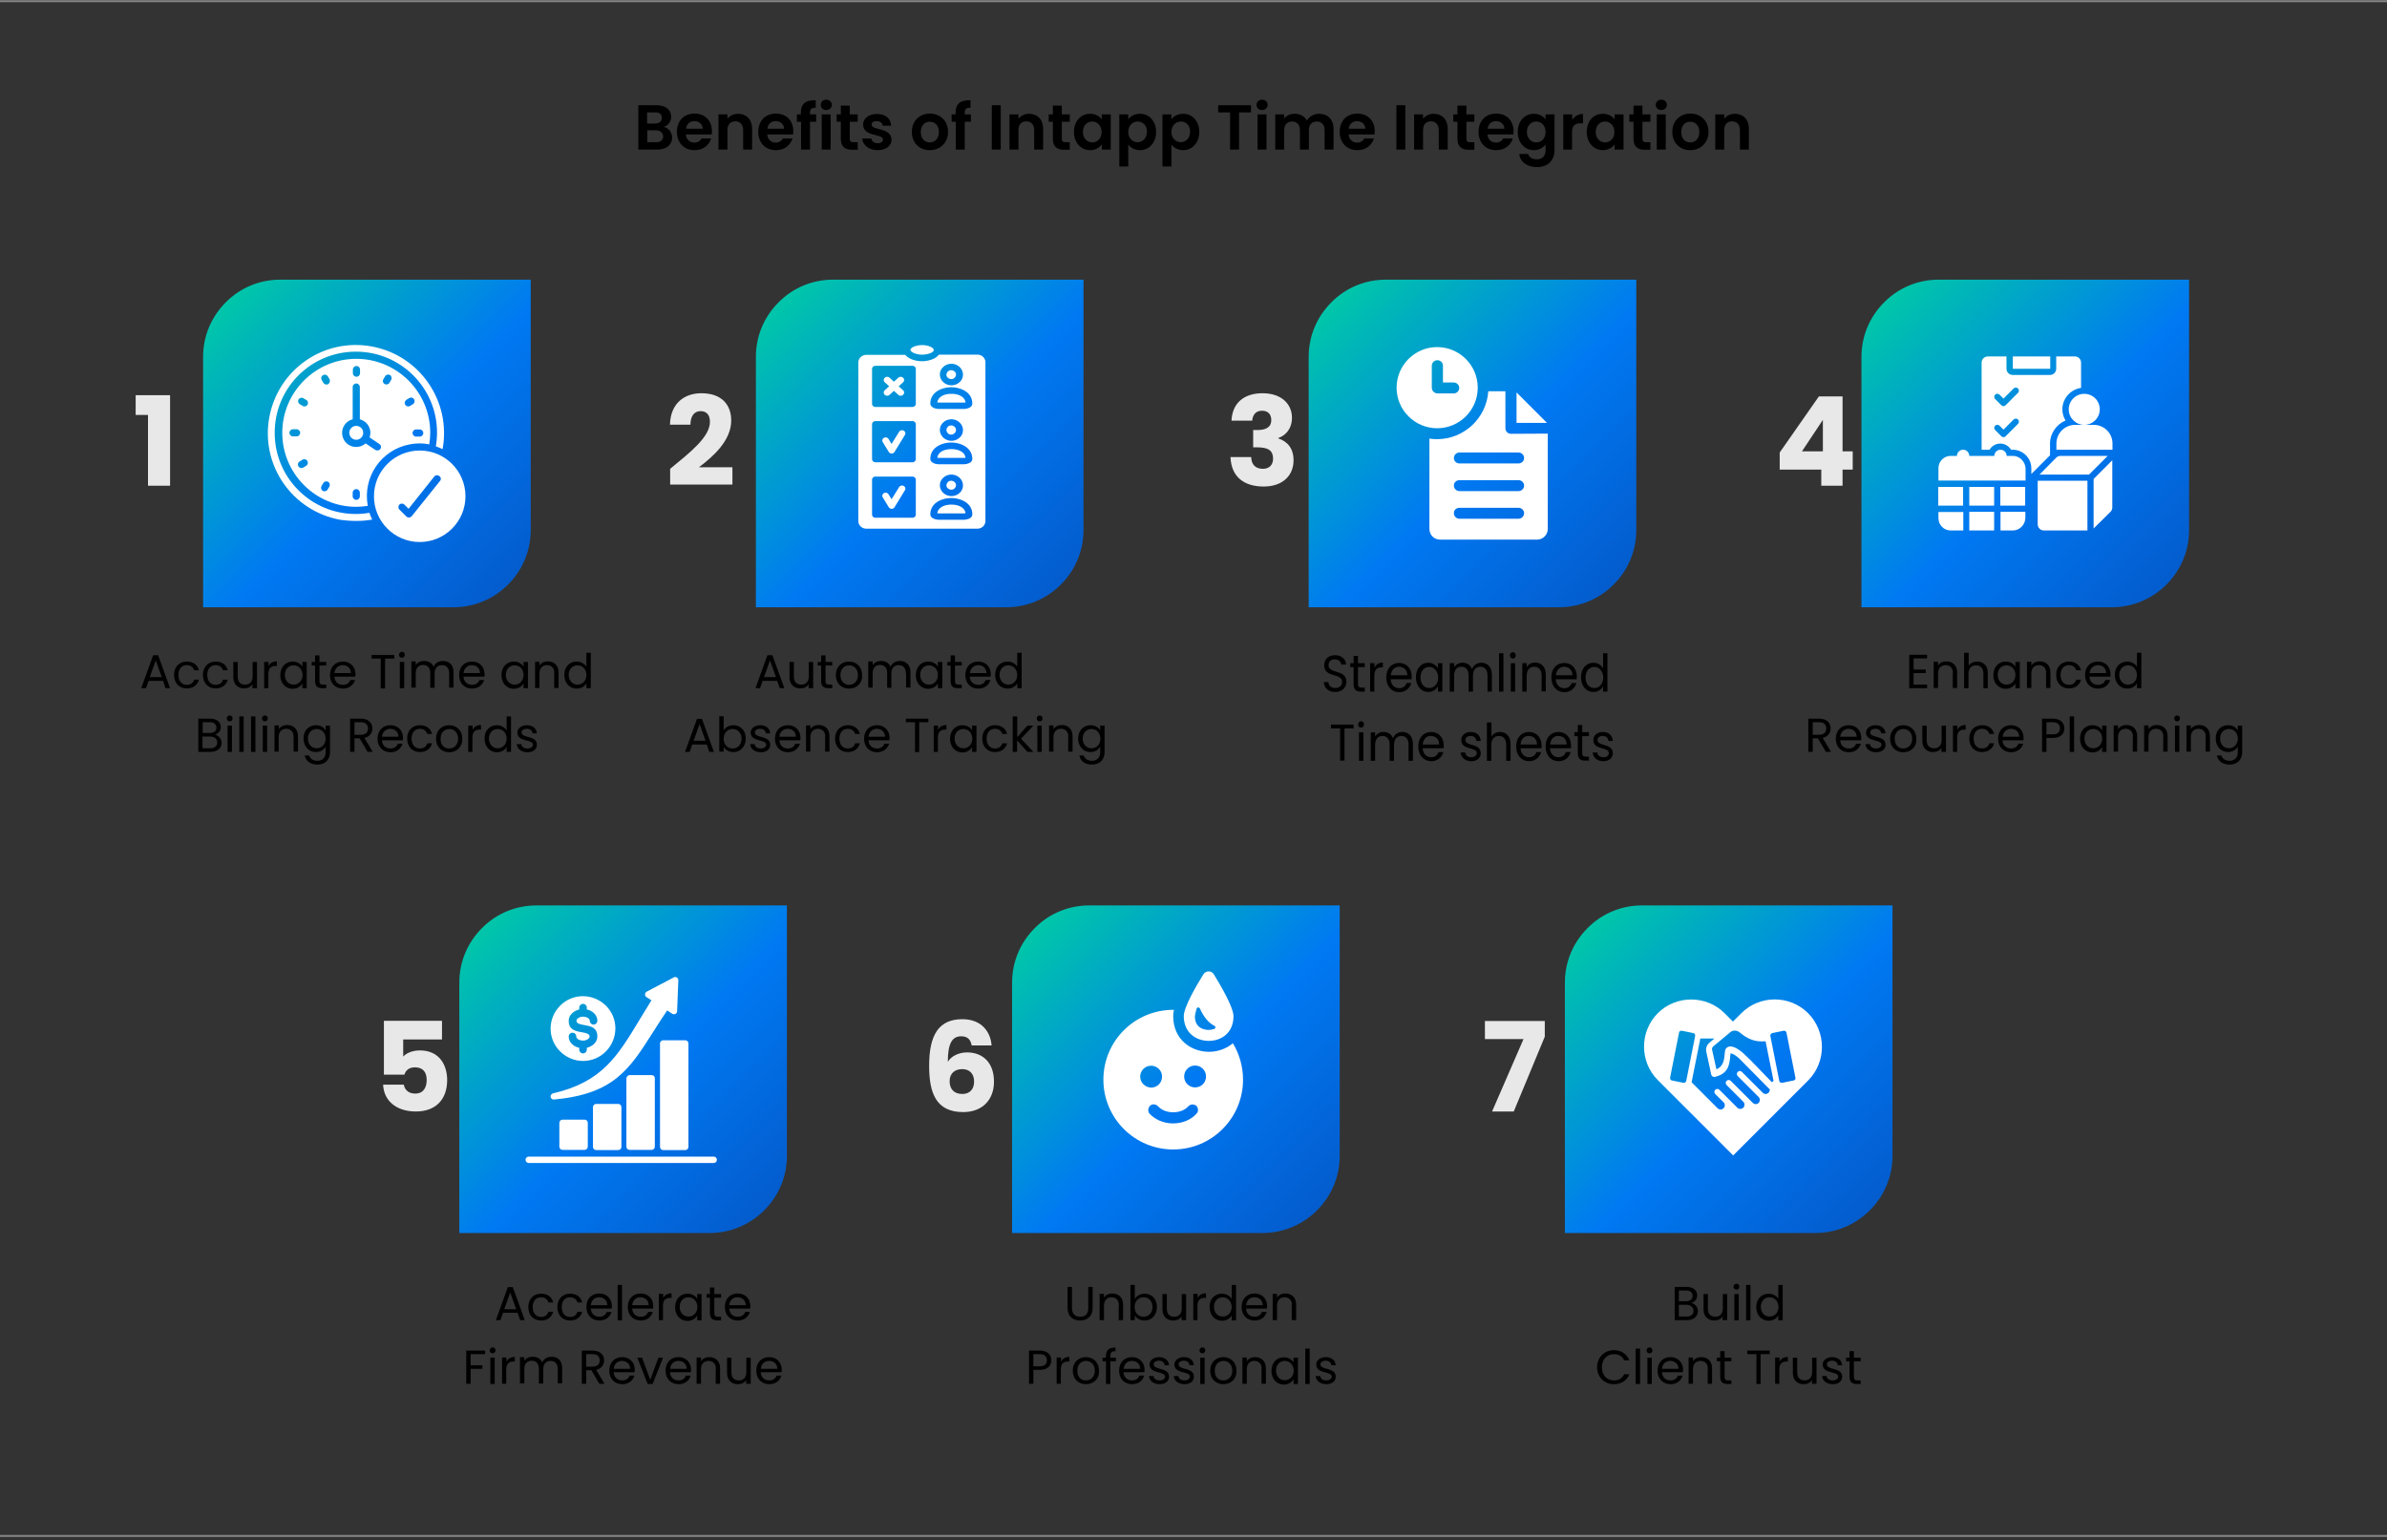 <?xml version="1.0"?>
<svg xmlns="http://www.w3.org/2000/svg" xml:space="preserve" viewBox="0 0 1200 774.4"><rect x="0" y="0" width="1200" height="774.4" fill="#333333" stroke="none"/><switch><g><path fill="#202121" stroke="#848484" stroke-miterlimit="10" d="M-67.6.6h1343.3M-67.6 772.2h1343.3"/><path d="M330.5 75.2h-9.6V52.9h9.2c4.7 0 7.3 2.4 7.3 5.8 0 2.7-1.6 4.4-3.8 5.1 2.5.4 4.3 2.8 4.3 5.4 0 3.5-2.8 6-7.4 6m-1.1-18.7h-4.1v5.6h4.1c2.1 0 3.3-1 3.3-2.8.1-1.8-1.1-2.8-3.3-2.8m.4 9h-4.4v6h4.5c2.2 0 3.5-1.1 3.5-2.9-.1-1.9-1.5-3.1-3.6-3.1M349.2 75.5c-5.2 0-8.9-3.6-8.9-9.2s3.6-9.2 8.9-9.2c5.1 0 8.7 3.5 8.7 8.8 0 .6 0 1.2-.1 1.7h-13c.2 2.6 2 4.1 4.3 4.1 1.9 0 3-1 3.6-2.1h4.8c-1 3.3-3.9 5.9-8.3 5.9m-4.3-10.8h8.4c-.1-2.3-1.9-3.8-4.2-3.8-2.2 0-3.9 1.3-4.2 3.8M373.6 65.4c0-2.8-1.6-4.4-3.9-4.4-2.4 0-4 1.5-4 4.4v9.8h-4.5V57.5h4.5v2.2c1.2-1.5 3.1-2.5 5.3-2.5 4.1 0 7.1 2.7 7.1 7.6v10.4h-4.5zM390.1 75.5c-5.2 0-8.9-3.6-8.9-9.2s3.6-9.2 8.9-9.2c5.1 0 8.7 3.5 8.7 8.8 0 .6 0 1.2-.1 1.7h-13c.2 2.6 2 4.1 4.3 4.1 1.9 0 3-1 3.6-2.1h4.8c-1 3.3-3.9 5.9-8.3 5.9m-4.3-10.8h8.4c-.1-2.3-1.9-3.8-4.2-3.8-2.2 0-3.9 1.3-4.2 3.8M402.6 61.2h-2v-3.7h2v-.9c0-4.4 2.5-6.4 7.5-6.2v3.8c-2.2-.1-2.9.6-2.9 2.6v.7h3.1v3.7h-3.1v14h-4.5v-14zM412.6 52.7c0-1.5 1.2-2.6 2.8-2.6s2.8 1.2 2.8 2.6c0 1.5-1.2 2.6-2.8 2.6-1.6.1-2.8-1.1-2.8-2.6m.5 4.8h4.5v17.7h-4.5zM422.7 61.2h-2.1v-3.7h2.1v-4.4h4.5v4.4h4v3.7h-4v8.6c0 1.2.5 1.7 1.9 1.7h2.1v3.8h-2.8c-3.4 0-5.7-1.4-5.7-5.5zM441.2 75.5c-4.4 0-7.6-2.6-7.7-5.9h4.5c.2 1.3 1.4 2.4 3.2 2.4s2.7-.8 2.7-1.8c0-3.2-10-1.2-10-7.6 0-2.9 2.6-5.3 7-5.3 4.3 0 6.9 2.3 7.1 5.9h-4.3c-.1-1.4-1.2-2.3-3-2.3-1.7 0-2.5.7-2.5 1.7 0 3.2 9.8 1.2 10 7.7 0 2.9-2.7 5.2-7 5.2M467.4 75.5c-5.1 0-9-3.6-9-9.2s4-9.2 9.1-9.2 9.1 3.6 9.1 9.2-4.1 9.2-9.2 9.2m0-3.9c2.4 0 4.6-1.7 4.6-5.2 0-3.6-2.2-5.2-4.6-5.2s-4.5 1.7-4.5 5.2 2.1 5.2 4.5 5.2M480.4 61.2h-2v-3.7h2v-.9c0-4.4 2.5-6.4 7.5-6.2v3.8c-2.2-.1-2.9.6-2.9 2.6v.7h3.1v3.7H485v14h-4.5v-14zM498.6 52.9h4.5v22.3h-4.5zM519.9 65.4c0-2.8-1.6-4.4-3.9-4.4-2.4 0-4 1.5-4 4.4v9.8h-4.5V57.5h4.5v2.2c1.2-1.5 3.1-2.5 5.3-2.5 4.1 0 7.1 2.7 7.1 7.6v10.4h-4.5zM529.3 61.2h-2.1v-3.7h2.1v-4.4h4.5v4.4h4v3.7h-4v8.6c0 1.2.5 1.7 1.9 1.7h2.1v3.8H535c-3.4 0-5.7-1.4-5.7-5.5zM548 57.2c2.8 0 4.8 1.3 5.9 2.8v-2.5h4.5v17.7h-4.5v-2.6c-1.1 1.5-3.1 2.9-5.9 2.9-4.5 0-8.1-3.7-8.1-9.2s3.6-9.1 8.1-9.1m1.1 3.9c-2.4 0-4.7 1.8-4.7 5.2s2.3 5.3 4.7 5.3c2.5 0 4.7-1.9 4.7-5.2s-2.2-5.3-4.7-5.3M573.1 57.2c4.5 0 8.1 3.6 8.1 9.1s-3.6 9.2-8.1 9.2c-2.8 0-4.8-1.4-5.9-2.8v11h-4.5V57.5h4.5V60c1.1-1.5 3.1-2.8 5.9-2.8m-1.2 3.9c-2.4 0-4.7 1.9-4.7 5.2s2.3 5.2 4.7 5.2 4.7-1.9 4.7-5.3-2.3-5.1-4.7-5.1M594.8 57.2c4.5 0 8.1 3.6 8.1 9.1s-3.6 9.2-8.1 9.2c-2.8 0-4.8-1.4-5.9-2.8v11h-4.5V57.5h4.5V60c1.1-1.5 3.1-2.8 5.9-2.8m-1.2 3.9c-2.4 0-4.7 1.9-4.7 5.2s2.3 5.2 4.7 5.2 4.7-1.9 4.7-5.3-2.3-5.1-4.7-5.1M612.5 52.9h16.4v3.6h-6v18.7h-4.5V56.5h-6v-3.6zM631.7 52.7c0-1.5 1.2-2.6 2.8-2.6s2.8 1.2 2.8 2.6c0 1.5-1.2 2.6-2.8 2.6-1.6.1-2.8-1.1-2.8-2.6m.5 4.8h4.5v17.7h-4.5zM665.9 65.4c0-2.8-1.6-4.3-3.9-4.3-2.4 0-4 1.5-4 4.3v9.8h-4.5v-9.8c0-2.8-1.6-4.3-3.9-4.3-2.4 0-4 1.5-4 4.3v9.8h-4.5V57.5h4.5v2.1c1.1-1.5 3-2.4 5.2-2.4 2.8 0 5 1.2 6.2 3.4 1.2-2 3.5-3.4 6.1-3.4 4.3 0 7.3 2.7 7.3 7.6v10.4h-4.5zM682.4 75.5c-5.2 0-8.9-3.6-8.9-9.2s3.6-9.2 8.9-9.2c5.1 0 8.7 3.5 8.7 8.8 0 .6 0 1.2-.1 1.7h-13c.2 2.6 2 4.1 4.3 4.1 1.9 0 3-1 3.6-2.1h4.8c-1 3.3-3.9 5.9-8.3 5.9M678 64.7h8.4c-.1-2.3-1.9-3.8-4.2-3.8-2.1 0-3.8 1.3-4.2 3.8M702 52.9h4.5v22.3H702zM723.3 65.4c0-2.8-1.6-4.4-3.9-4.4-2.4 0-4 1.5-4 4.4v9.8h-4.5V57.5h4.5v2.2c1.2-1.5 3.1-2.5 5.3-2.5 4.1 0 7.1 2.7 7.1 7.6v10.4h-4.5zM732.7 61.2h-2.1v-3.7h2.1v-4.4h4.5v4.4h4v3.7h-4v8.6c0 1.2.5 1.7 1.9 1.7h2.1v3.8h-2.8c-3.4 0-5.7-1.4-5.7-5.5zM752.2 75.5c-5.2 0-8.9-3.6-8.9-9.2s3.6-9.2 8.9-9.2c5.1 0 8.7 3.5 8.7 8.8 0 .6 0 1.2-.1 1.7h-13c.2 2.6 2 4.1 4.3 4.1 1.9 0 3-1 3.6-2.1h4.8c-1 3.3-3.9 5.9-8.3 5.9m-4.3-10.8h8.4c-.1-2.3-1.9-3.8-4.2-3.8-2.2 0-3.9 1.3-4.2 3.8M771.1 57.2c2.8 0 4.8 1.3 5.9 2.8v-2.5h4.5v17.9c0 4.8-2.9 8.6-8.8 8.6-5 0-8.5-2.5-8.9-6.6h4.4c.4 1.6 2.1 2.7 4.4 2.7 2.5 0 4.4-1.4 4.4-4.7v-2.8c-1.1 1.5-3.1 2.9-5.9 2.9-4.5 0-8.1-3.7-8.1-9.2s3.6-9.1 8.1-9.1m1.2 3.9c-2.4 0-4.7 1.8-4.7 5.2s2.3 5.3 4.7 5.3c2.5 0 4.7-1.9 4.7-5.2s-2.2-5.3-4.7-5.3M790.4 75.2h-4.5V57.5h4.5v2.8c1.1-1.8 3-3 5.4-3V62h-1.2c-2.7 0-4.3 1-4.3 4.4v8.8zM805.8 57.2c2.8 0 4.8 1.3 5.9 2.8v-2.5h4.5v17.7h-4.5v-2.6c-1.1 1.5-3.1 2.9-5.9 2.9-4.5 0-8.1-3.7-8.1-9.2s3.5-9.1 8.1-9.1m1.1 3.9c-2.4 0-4.7 1.8-4.7 5.2s2.3 5.3 4.7 5.3c2.5 0 4.7-1.9 4.7-5.2s-2.2-5.3-4.7-5.3M821.2 61.2h-2.1v-3.7h2.1v-4.4h4.5v4.4h4v3.7h-4v8.6c0 1.2.5 1.7 1.9 1.7h2.1v3.8h-2.8c-3.4 0-5.7-1.4-5.7-5.5zM832.4 52.7c0-1.5 1.2-2.6 2.8-2.6s2.8 1.2 2.8 2.6c0 1.5-1.2 2.6-2.8 2.6-1.6.1-2.8-1.1-2.8-2.6m.5 4.8h4.5v17.7h-4.5zM849.7 75.5c-5.1 0-9-3.6-9-9.2s4-9.2 9.1-9.2 9.1 3.6 9.1 9.2-4.1 9.2-9.2 9.2m0-3.9c2.4 0 4.6-1.7 4.6-5.2 0-3.6-2.2-5.2-4.6-5.2s-4.5 1.7-4.5 5.2 2.1 5.2 4.5 5.2M874.7 65.4c0-2.8-1.6-4.4-3.9-4.4-2.4 0-4 1.5-4 4.4v9.8h-4.5V57.5h4.5v2.2c1.2-1.5 3.1-2.5 5.3-2.5 4.1 0 7.1 2.7 7.1 7.6v10.4h-4.5z"/><linearGradient id="a" x1="90.497" x2="278.384" y1="129.002" y2="316.889" gradientUnits="userSpaceOnUse"><stop offset="0" style="stop-color:#00dd93"/><stop offset=".536" style="stop-color:#0079f2"/><stop offset="1" style="stop-color:#0552c1"/></linearGradient><path fill="url(#a)" fill-rule="evenodd" d="M140.9 140.6c-10.3 0-20.1 4-27.4 11.4-7.3 7.3-11.4 17-11.4 27.4v125.9H228c10.3 0 20.1-4.1 27.4-11.4s11.4-17 11.4-27.4V140.6z" clip-rule="evenodd"/><path d="M82 342.3h-7.3l-1.3 3.7H71l6-16.6h2.5l6 16.6h-2.3zM78.3 332l-3 8.4h6zM93.9 332.6c3.3 0 5.4 1.7 6.1 4.4h-2.4c-.5-1.6-1.8-2.6-3.7-2.6-2.4 0-4.2 1.7-4.2 4.9 0 3.3 1.8 5 4.2 5 1.9 0 3.2-.9 3.7-2.6h2.4c-.7 2.6-2.8 4.4-6.1 4.4-3.7 0-6.4-2.6-6.4-6.8 0-4 2.6-6.7 6.4-6.7M108.4 332.6c3.3 0 5.4 1.7 6.1 4.4h-2.4c-.5-1.6-1.8-2.6-3.7-2.6-2.4 0-4.2 1.7-4.2 4.9 0 3.3 1.8 5 4.2 5 1.9 0 3.2-.9 3.7-2.6h2.4c-.7 2.6-2.8 4.4-6.1 4.4-3.7 0-6.4-2.6-6.4-6.8 0-4 2.7-6.7 6.4-6.7M129.1 346h-2.2v-2c-.8 1.4-2.4 2.1-4.2 2.1-3 0-5.4-1.9-5.4-5.6v-7.7h2.2v7.4c0 2.7 1.5 4 3.7 4 2.3 0 3.8-1.4 3.8-4.2v-7.2h2.2V346zM135 346h-2.2v-13.2h2.2v2.1c.7-1.5 2.2-2.4 4.2-2.4v2.3h-.6c-2.1 0-3.7.9-3.7 4v7.2zM147.1 332.6c2.4 0 4.1 1.2 4.9 2.6v-2.4h2.2V346H152v-2.4c-.8 1.4-2.5 2.7-4.9 2.7-3.5 0-6.2-2.8-6.2-6.8 0-4.2 2.7-6.9 6.2-6.9m.5 1.9c-2.4 0-4.4 1.8-4.4 4.8s2 4.9 4.4 4.9 4.5-1.8 4.5-4.9c-.1-3-2.1-4.8-4.5-4.8M158.4 334.6h-1.7v-1.8h1.7v-3.3h2.2v3.3h3.4v1.8h-3.4v7.8c0 1.3.5 1.8 1.8 1.8h1.6v1.8h-2c-2.3 0-3.6-1-3.6-3.6zM172.4 346.2c-3.7 0-6.5-2.6-6.5-6.8s2.7-6.8 6.5-6.8 6.3 2.7 6.3 6.3c0 .5 0 .9-.1 1.3h-10.5c.2 2.7 2 4.1 4.3 4.1 2 0 3.2-1 3.7-2.4h2.4c-.8 2.4-2.9 4.3-6.1 4.3m-4.3-7.8h8.3c0-2.6-1.9-4-4.2-4-2.1.1-3.8 1.5-4.1 4M186.9 329.3h11.3v1.8h-4.6v15h-2.2v-15h-4.6v-1.8zM200.6 329.2c0-.8.6-1.5 1.5-1.5.8 0 1.4.6 1.4 1.5 0 .8-.6 1.5-1.4 1.5-.9 0-1.5-.7-1.5-1.5m.4 3.6h2.2V346H201zM225.8 338.5c0-2.7-1.4-4.1-3.6-4.1s-3.7 1.4-3.7 4.2v7.2h-2.2v-7.4c0-2.7-1.4-4.1-3.6-4.1s-3.7 1.4-3.7 4.2v7.2h-2.2v-13.2h2.2v1.9c.9-1.4 2.4-2.1 4.2-2.1 2.2 0 4 1 4.8 2.9.8-1.9 2.6-2.9 4.7-2.9 3 0 5.3 1.9 5.3 5.6v7.8h-2.2zM237.3 346.2c-3.7 0-6.5-2.6-6.5-6.8s2.7-6.8 6.5-6.8 6.3 2.7 6.3 6.3c0 .5 0 .9-.1 1.3H233c.2 2.7 2 4.1 4.3 4.1 2 0 3.2-1 3.7-2.4h2.4c-.8 2.4-2.9 4.3-6.1 4.3m-4.3-7.8h8.3c0-2.6-1.9-4-4.2-4-2.1.1-3.8 1.5-4.1 4M258.3 332.6c2.4 0 4.1 1.2 4.9 2.6v-2.4h2.2V346h-2.2v-2.4c-.8 1.4-2.5 2.7-4.9 2.7-3.5 0-6.2-2.8-6.2-6.8-.1-4.2 2.7-6.9 6.2-6.9m.4 1.9c-2.4 0-4.4 1.8-4.4 4.8s2 4.9 4.4 4.9 4.5-1.8 4.5-4.9c0-3-2.1-4.8-4.5-4.8M278.7 338.5c0-2.7-1.5-4.1-3.7-4.1s-3.8 1.4-3.8 4.2v7.3H269v-13.2h2.2v1.9c.9-1.4 2.4-2.1 4.2-2.1 3 0 5.4 1.9 5.4 5.6v7.8h-2.2v-7.4zM289.9 332.6c2.1 0 4 1.1 4.9 2.6v-7h2.2V346h-2.2v-2.5c-.8 1.5-2.5 2.7-4.9 2.7-3.5 0-6.2-2.8-6.2-6.8-.1-4.1 2.6-6.8 6.2-6.8m.4 1.9c-2.4 0-4.4 1.8-4.4 4.8s2 4.9 4.4 4.9 4.5-1.8 4.5-4.9c0-3-2.1-4.8-4.5-4.8M105.9 378h-6.2v-16.7h6c3.5 0 5.3 1.9 5.3 4.2 0 2.1-1.3 3.3-2.9 3.9 1.8.3 3.3 2.1 3.3 4.1 0 2.5-2 4.5-5.5 4.5m-.4-14.9h-3.6v5.4h3.7c2 0 3.2-1 3.2-2.7-.1-1.7-1.2-2.7-3.3-2.7m.1 7.2h-3.8v5.9h3.9c2.2 0 3.5-1.1 3.5-2.9 0-1.9-1.4-3-3.6-3M114 361.2c0-.8.6-1.5 1.5-1.5.8 0 1.4.6 1.4 1.5 0 .8-.6 1.5-1.4 1.5s-1.5-.7-1.5-1.5m.4 3.6h2.2V378h-2.2zM120.3 360.2h2.2V378h-2.2zM126.2 360.2h2.2V378h-2.2zM131.7 361.2c0-.8.6-1.5 1.5-1.5.8 0 1.4.6 1.4 1.5 0 .8-.6 1.5-1.4 1.5s-1.5-.7-1.5-1.5m.4 3.6h2.2V378h-2.2zM147.6 370.5c0-2.7-1.5-4.1-3.7-4.1s-3.8 1.4-3.8 4.2v7.3H138v-13.2h2.2v1.9c.9-1.4 2.4-2.1 4.2-2.1 3 0 5.4 1.9 5.4 5.6v7.8h-2.2zM158.8 364.6c2.4 0 4.1 1.2 4.9 2.6v-2.4h2.2v13.4c0 3.6-2.4 6.2-6.3 6.2-3.5 0-5.9-1.8-6.4-4.6h2.2c.5 1.6 2 2.7 4.2 2.7 2.3 0 4.1-1.5 4.1-4.3v-2.8c-.8 1.4-2.5 2.7-4.9 2.7-3.5 0-6.2-2.8-6.2-6.8-.1-4 2.7-6.7 6.2-6.7m.4 1.9c-2.4 0-4.4 1.8-4.4 4.8s2 4.9 4.4 4.9 4.5-1.8 4.5-4.9c0-3-2.1-4.8-4.5-4.8M181.4 361.3c3.9 0 5.8 2.2 5.8 4.9 0 2.1-1.2 4.2-4 4.8l4.2 7h-2.6l-4-6.8h-2.6v6.8H176v-16.7zm0 1.8h-3.2v6.3h3.2c2.5 0 3.6-1.3 3.6-3.2-.1-1.9-1.1-3.1-3.6-3.1M196.3 378.2c-3.7 0-6.5-2.6-6.5-6.8s2.7-6.8 6.5-6.8 6.3 2.7 6.3 6.3c0 .5 0 .9-.1 1.3H192c.2 2.7 2 4.1 4.3 4.1 2 0 3.2-1 3.7-2.4h2.4c-.8 2.4-2.9 4.3-6.1 4.3m-4.3-7.8h8.3c0-2.6-1.9-4-4.2-4-2.1.1-3.8 1.5-4.1 4M211.1 364.6c3.3 0 5.4 1.7 6.1 4.4h-2.4c-.5-1.6-1.8-2.6-3.7-2.6-2.4 0-4.2 1.7-4.2 4.9 0 3.3 1.8 5 4.2 5 1.9 0 3.2-.9 3.7-2.6h2.4c-.7 2.6-2.8 4.4-6.1 4.4-3.7 0-6.4-2.6-6.4-6.8-.1-4 2.6-6.7 6.4-6.7M225.8 378.2c-3.7 0-6.6-2.6-6.6-6.8s2.9-6.8 6.6-6.8 6.6 2.6 6.6 6.8c.1 4.2-2.9 6.8-6.6 6.8m0-1.9c2.3 0 4.5-1.6 4.5-4.9s-2.2-4.9-4.4-4.9c-2.3 0-4.4 1.6-4.4 4.9-.1 3.3 2 4.9 4.3 4.9M237.6 378h-2.2v-13.2h2.2v2.1c.7-1.5 2.2-2.4 4.2-2.4v2.3h-.6c-2.1 0-3.7.9-3.7 4v7.2zM249.8 364.6c2.1 0 4 1.1 4.9 2.6v-7h2.2V378h-2.2v-2.5c-.8 1.5-2.5 2.7-4.9 2.7-3.5 0-6.2-2.8-6.2-6.8-.1-4.1 2.6-6.8 6.2-6.8m.4 1.9c-2.4 0-4.4 1.8-4.4 4.8s2 4.9 4.4 4.9 4.5-1.8 4.5-4.9c0-3-2.1-4.8-4.5-4.8M265.2 378.2c-3.1 0-5.2-1.7-5.4-4.1h2.3c.1 1.3 1.2 2.2 3.1 2.2 1.7 0 2.7-.9 2.7-1.9 0-2.9-7.8-1.2-7.8-6.1 0-2 1.9-3.7 4.8-3.7s4.8 1.6 5 4.1h-2.2c-.1-1.3-1.1-2.3-2.9-2.3-1.6 0-2.6.8-2.6 1.8 0 3.1 7.6 1.4 7.7 6.1.1 2.3-1.8 3.9-4.7 3.9"/><linearGradient id="b" x1="368.398" x2="556.285" y1="129.002" y2="316.889" gradientUnits="userSpaceOnUse"><stop offset="0" style="stop-color:#00dd93"/><stop offset=".536" style="stop-color:#0079f2"/><stop offset="1" style="stop-color:#0552c1"/></linearGradient><path fill="url(#b)" fill-rule="evenodd" d="M418.8 140.6c-10.3 0-20.1 4-27.4 11.4-7.3 7.3-11.4 17-11.4 27.4v125.9h125.9c10.3 0 20.1-4.1 27.4-11.4s11.4-17 11.4-27.4V140.6z" clip-rule="evenodd"/><path d="M390.7 342.3h-7.3l-1.3 3.7h-2.3l6-16.6h2.5l6 16.6H392zm-3.6-10.3-3 8.4h6zM408.7 346h-2.2v-2c-.8 1.4-2.4 2.1-4.2 2.1-3 0-5.4-1.9-5.4-5.6v-7.7h2.2v7.4c0 2.7 1.5 4 3.7 4 2.3 0 3.8-1.4 3.8-4.2v-7.2h2.2V346zM412.8 334.6h-1.7v-1.8h1.7v-3.3h2.2v3.3h3.4v1.8H415v7.8c0 1.3.5 1.8 1.8 1.8h1.6v1.8h-2c-2.3 0-3.6-1-3.6-3.6zM426.8 346.2c-3.7 0-6.6-2.6-6.6-6.8s2.9-6.8 6.6-6.8 6.6 2.6 6.6 6.8c.2 4.2-2.8 6.8-6.6 6.8m0-1.9c2.3 0 4.5-1.6 4.5-4.9s-2.2-4.9-4.4-4.9c-2.3 0-4.4 1.6-4.4 4.9s2.1 4.9 4.3 4.9M455.4 338.5c0-2.7-1.4-4.1-3.6-4.1s-3.7 1.4-3.7 4.2v7.2H446v-7.4c0-2.7-1.4-4.1-3.6-4.1s-3.7 1.4-3.7 4.2v7.2h-2.2v-13.2h2.2v1.9c.9-1.4 2.4-2.1 4.2-2.1 2.2 0 4 1 4.8 2.9.8-1.9 2.6-2.9 4.7-2.9 3 0 5.3 1.9 5.3 5.6v7.8h-2.2v-7.2zM466.6 332.6c2.4 0 4.1 1.2 4.9 2.6v-2.4h2.2V346h-2.2v-2.4c-.8 1.4-2.5 2.7-4.9 2.7-3.5 0-6.2-2.8-6.2-6.8 0-4.2 2.7-6.9 6.2-6.9m.4 1.9c-2.4 0-4.4 1.8-4.4 4.8s2 4.9 4.4 4.9 4.5-1.8 4.5-4.9c0-3-2.1-4.8-4.5-4.8M477.9 334.6h-1.7v-1.8h1.7v-3.3h2.2v3.3h3.4v1.8h-3.4v7.8c0 1.3.5 1.8 1.8 1.8h1.6v1.8h-2c-2.3 0-3.6-1-3.6-3.6zM491.8 346.2c-3.7 0-6.5-2.6-6.5-6.8s2.7-6.8 6.5-6.8 6.3 2.7 6.3 6.3c0 .5 0 .9-.1 1.3h-10.5c.2 2.7 2 4.1 4.3 4.1 2 0 3.2-1 3.7-2.4h2.4c-.7 2.4-2.8 4.3-6.1 4.3m-4.2-7.8h8.3c0-2.6-1.9-4-4.2-4-2.1.1-3.9 1.5-4.1 4M506.5 332.6c2.1 0 4 1.1 4.9 2.6v-7h2.2V346h-2.2v-2.5c-.8 1.5-2.5 2.7-4.9 2.7-3.5 0-6.2-2.8-6.2-6.8-.1-4.1 2.6-6.8 6.2-6.8m.4 1.9c-2.4 0-4.4 1.8-4.4 4.8s2 4.9 4.4 4.9 4.5-1.8 4.5-4.9c-.1-3-2.1-4.8-4.5-4.8M355.3 374.3H348l-1.3 3.7h-2.3l6-16.6h2.5l6 16.6h-2.3zm-3.6-10.3-3 8.4h6zM368.7 364.6c3.6 0 6.2 2.6 6.2 6.7s-2.7 6.8-6.2 6.8c-2.4 0-4.1-1.2-4.9-2.6v2.4h-2.2v-17.8h2.2v7.1c.8-1.4 2.6-2.6 4.9-2.6m-.4 1.9c-2.4 0-4.5 1.8-4.5 4.9s2.1 4.9 4.5 4.9 4.5-1.8 4.5-4.9-2.1-4.9-4.5-4.9M382.5 378.2c-3.1 0-5.2-1.7-5.4-4.1h2.3c.1 1.3 1.2 2.2 3.1 2.2 1.7 0 2.7-.9 2.7-1.9 0-2.9-7.8-1.2-7.8-6.1 0-2 1.9-3.7 4.8-3.7s4.8 1.6 5 4.1H385c-.1-1.3-1.1-2.3-2.9-2.3-1.6 0-2.6.8-2.6 1.8 0 3.1 7.6 1.4 7.7 6.1.1 2.3-1.8 3.9-4.7 3.9M396.1 378.2c-3.7 0-6.5-2.6-6.5-6.8s2.7-6.8 6.5-6.8 6.3 2.7 6.3 6.3c0 .5 0 .9-.1 1.3h-10.5c.2 2.7 2 4.1 4.3 4.1 2 0 3.2-1 3.7-2.4h2.4c-.8 2.4-2.9 4.3-6.1 4.3m-4.3-7.8h8.3c0-2.6-1.9-4-4.2-4-2.1.1-3.9 1.5-4.1 4M414.9 370.5c0-2.7-1.5-4.1-3.7-4.1s-3.8 1.4-3.8 4.2v7.3h-2.2v-13.2h2.2v1.9c.9-1.4 2.4-2.1 4.2-2.1 3 0 5.4 1.9 5.4 5.6v7.8h-2.2v-7.4zM426.2 364.6c3.3 0 5.4 1.7 6.1 4.4h-2.4c-.5-1.6-1.8-2.6-3.7-2.6-2.4 0-4.2 1.7-4.2 4.9 0 3.3 1.8 5 4.2 5 1.9 0 3.2-.9 3.7-2.6h2.4c-.7 2.6-2.8 4.4-6.1 4.4-3.7 0-6.4-2.6-6.4-6.8 0-4 2.7-6.7 6.4-6.7M440.9 378.2c-3.7 0-6.5-2.6-6.5-6.8s2.7-6.8 6.5-6.8 6.3 2.7 6.3 6.3c0 .5 0 .9-.1 1.3h-10.5c.2 2.7 2 4.1 4.3 4.1 2 0 3.2-1 3.7-2.4h2.4c-.8 2.4-2.9 4.3-6.1 4.3m-4.3-7.8h8.3c0-2.6-1.9-4-4.2-4-2.1.1-3.8 1.5-4.1 4M455.4 361.3h11.3v1.8h-4.6v15H460v-15h-4.6zM471.6 378h-2.2v-13.2h2.2v2.1c.7-1.5 2.2-2.4 4.2-2.4v2.3h-.6c-2.1 0-3.7.9-3.7 4v7.2zM483.8 364.6c2.4 0 4.1 1.2 4.9 2.6v-2.4h2.2V378h-2.2v-2.4c-.8 1.4-2.5 2.7-4.9 2.7-3.5 0-6.2-2.8-6.2-6.8 0-4.2 2.7-6.9 6.2-6.9m.5 1.9c-2.4 0-4.4 1.8-4.4 4.8s2 4.9 4.4 4.9 4.5-1.8 4.5-4.9c-.1-3-2.1-4.8-4.5-4.8M500.2 364.6c3.3 0 5.4 1.7 6.1 4.4h-2.4c-.5-1.6-1.8-2.6-3.7-2.6-2.4 0-4.2 1.7-4.2 4.9 0 3.3 1.8 5 4.2 5 1.9 0 3.2-.9 3.7-2.6h2.4c-.7 2.6-2.8 4.4-6.1 4.4-3.7 0-6.4-2.6-6.4-6.8 0-4 2.7-6.7 6.4-6.7M509.2 360.2h2.2v10.4l5.1-5.8h3l-6.2 6.6 6.2 6.6h-3l-5.2-5.8v5.8h-2.2v-17.8zM521.2 361.2c0-.8.6-1.5 1.5-1.5.8 0 1.4.6 1.4 1.5 0 .8-.6 1.5-1.4 1.5-.9 0-1.5-.7-1.5-1.5m.3 3.6h2.2V378h-2.2zM537.1 370.5c0-2.7-1.5-4.1-3.7-4.1s-3.8 1.4-3.8 4.2v7.3h-2.2v-13.2h2.2v1.9c.9-1.4 2.4-2.1 4.2-2.1 3 0 5.4 1.9 5.4 5.6v7.8H537v-7.4zM548.2 364.6c2.4 0 4.1 1.2 4.9 2.6v-2.4h2.2v13.4c0 3.6-2.4 6.2-6.3 6.2-3.5 0-5.9-1.8-6.4-4.6h2.2c.5 1.6 2 2.7 4.2 2.7 2.3 0 4.1-1.5 4.1-4.3v-2.8c-.8 1.4-2.5 2.7-4.9 2.7-3.5 0-6.2-2.8-6.2-6.8s2.7-6.7 6.2-6.7m.5 1.9c-2.4 0-4.4 1.8-4.4 4.8s2 4.9 4.4 4.9 4.5-1.8 4.5-4.9c-.1-3-2.1-4.8-4.5-4.8"/><linearGradient id="c" x1="646.3" x2="834.187" y1="129.002" y2="316.889" gradientUnits="userSpaceOnUse"><stop offset="0" style="stop-color:#00dd93"/><stop offset=".536" style="stop-color:#0079f2"/><stop offset="1" style="stop-color:#0552c1"/></linearGradient><path fill="url(#c)" fill-rule="evenodd" d="M696.7 140.6c-10.3 0-20.1 4-27.4 11.4-7.3 7.3-11.4 17-11.4 27.4v125.9h125.9c10.3 0 20.1-4.1 27.4-11.4s11.4-17 11.4-27.4V140.6z" clip-rule="evenodd"/><path d="M671.3 347.9c-3.4 0-5.7-2-5.8-5h2.3c.1 1.5 1.1 3 3.5 3 2.1 0 3.4-1.3 3.4-3 0-4.9-9-1.8-9-8.5 0-3 2.2-5 5.5-5 3.2 0 5.3 1.9 5.5 4.7h-2.4c-.1-1.2-1.2-2.6-3.2-2.6-1.8-.1-3.2 1-3.2 2.9 0 4.7 9 1.8 9 8.5-.1 2.5-2 5-5.6 5M680.5 335.4h-1.7v-2h1.7v-3.6h2.2v3.6h3.4v2h-3.4v8.4c0 1.4.5 1.9 1.8 1.9h1.6v2h-2c-2.3 0-3.6-1-3.6-3.9zM691 347.7h-2.2v-14.3h2.2v2.3c.7-1.6 2.2-2.6 4.2-2.6v2.4h-.6c-2.1 0-3.7 1-3.7 4.3v7.9zM703.4 348c-3.7 0-6.5-2.9-6.5-7.4s2.7-7.3 6.5-7.3 6.3 2.9 6.3 6.8c0 .5 0 .9-.1 1.4h-10.5c.2 2.9 2 4.5 4.3 4.5 2 0 3.2-1.1 3.7-2.6h2.4c-.7 2.5-2.8 4.6-6.1 4.6m-4.2-8.5h8.3c0-2.8-1.9-4.3-4.2-4.3-2.1 0-3.9 1.6-4.1 4.3M718 333.2c2.4 0 4.1 1.4 4.9 2.8v-2.6h2.2v14.3h-2.2V345c-.8 1.5-2.5 2.9-4.9 2.9-3.5 0-6.2-3-6.2-7.4s2.7-7.3 6.2-7.3m.5 2.1c-2.4 0-4.4 1.9-4.4 5.3s2 5.3 4.4 5.3 4.5-2 4.5-5.3c-.1-3.3-2.1-5.3-4.5-5.3M747.8 339.6c0-2.9-1.4-4.4-3.6-4.4s-3.7 1.5-3.7 4.6v7.9h-2.2v-8.1c0-2.9-1.4-4.4-3.6-4.4s-3.7 1.5-3.7 4.6v7.9h-2.2v-14.3h2.2v2.1c.9-1.5 2.4-2.3 4.2-2.3 2.2 0 4 1 4.8 3.2.8-2.1 2.6-3.2 4.7-3.2 3 0 5.3 2 5.3 6.1v8.4h-2.2zM753.6 328.4h2.2v19.3h-2.2zM759.1 329.5c0-.9.6-1.6 1.5-1.6.8 0 1.4.7 1.4 1.6s-.6 1.6-1.4 1.6c-.9 0-1.5-.7-1.5-1.6m.4 3.9h2.2v14.3h-2.2zM775 339.6c0-2.9-1.5-4.4-3.7-4.4s-3.8 1.5-3.8 4.6v7.9h-2.2v-14.3h2.2v2c.9-1.5 2.4-2.3 4.2-2.3 3 0 5.4 2 5.4 6.1v8.4H775zM786.4 348c-3.7 0-6.5-2.9-6.5-7.4s2.7-7.3 6.5-7.3 6.3 2.9 6.3 6.8c0 .5 0 .9-.1 1.4h-10.5c.2 2.9 2 4.5 4.3 4.5 2 0 3.2-1.1 3.7-2.6h2.4c-.7 2.5-2.8 4.6-6.1 4.6m-4.2-8.5h8.3c0-2.8-1.9-4.3-4.2-4.3-2.1 0-3.9 1.6-4.1 4.3M801 333.2c2.1 0 4 1.1 4.9 2.8v-7.6h2.2v19.3h-2.2V345c-.8 1.6-2.5 2.9-4.9 2.9-3.5 0-6.2-3-6.2-7.4s2.7-7.3 6.2-7.3m.5 2.1c-2.4 0-4.4 1.9-4.4 5.3s2 5.3 4.4 5.3 4.5-2 4.5-5.3c-.1-3.3-2.1-5.3-4.5-5.3M669.2 364.3h11.3v1.9h-4.6v16.2h-2.2v-16.2h-4.6v-1.9zM682.8 364.2c0-.9.6-1.6 1.5-1.6.8 0 1.4.7 1.4 1.6s-.6 1.6-1.4 1.6c-.8.1-1.5-.6-1.5-1.6m.4 4h2.2v14.3h-2.2zM708.1 374.4c0-2.9-1.4-4.4-3.6-4.4s-3.7 1.5-3.7 4.6v7.9h-2.2v-8.1c0-2.9-1.4-4.4-3.6-4.4s-3.7 1.5-3.7 4.6v7.9h-2.2v-14.3h2.2v2.1c.9-1.5 2.4-2.3 4.2-2.3 2.2 0 4 1 4.8 3.2.8-2.1 2.6-3.2 4.7-3.2 3 0 5.3 2 5.3 6.1v8.4h-2.2zM719.5 382.7c-3.7 0-6.5-2.9-6.5-7.4s2.7-7.3 6.5-7.3 6.3 2.9 6.3 6.8c0 .5 0 .9-.1 1.4h-10.5c.2 2.9 2 4.5 4.3 4.5 2 0 3.2-1.1 3.7-2.6h2.4c-.7 2.6-2.9 4.6-6.1 4.6m-4.3-8.4h8.3c0-2.8-1.9-4.3-4.2-4.3-2-.1-3.8 1.5-4.1 4.3M739.7 382.7c-3.1 0-5.2-1.8-5.4-4.4h2.3c.1 1.4 1.2 2.4 3.1 2.4 1.7 0 2.7-.9 2.7-2.1 0-3.2-7.8-1.3-7.8-6.6 0-2.2 1.9-4 4.8-4s4.8 1.7 5 4.5h-2.2c-.1-1.4-1.1-2.5-2.9-2.5-1.6 0-2.6.8-2.6 2 0 3.4 7.6 1.5 7.7 6.6.1 2.3-1.8 4.1-4.7 4.1M747.6 363.2h2.2v7.1c.9-1.5 2.5-2.3 4.3-2.3 2.9 0 5.3 2 5.3 6.1v8.4h-2.2v-8.1c0-2.9-1.5-4.4-3.7-4.4s-3.8 1.5-3.8 4.6v7.9h-2.2v-19.3zM768.7 382.7c-3.7 0-6.5-2.9-6.5-7.4s2.7-7.3 6.5-7.3 6.3 2.9 6.3 6.8c0 .5 0 .9-.1 1.4h-10.5c.2 2.9 2 4.5 4.3 4.5 2 0 3.2-1.1 3.7-2.6h2.4c-.8 2.6-2.9 4.6-6.1 4.6m-4.3-8.4h8.3c0-2.8-1.9-4.3-4.2-4.3-2.1-.1-3.9 1.5-4.1 4.3M783.5 382.7c-3.7 0-6.5-2.9-6.5-7.4s2.7-7.3 6.5-7.3 6.3 2.9 6.3 6.8c0 .5 0 .9-.1 1.4h-10.5c.2 2.9 2 4.5 4.3 4.5 2 0 3.2-1.1 3.7-2.6h2.4c-.7 2.6-2.8 4.6-6.1 4.6m-4.2-8.4h8.3c0-2.8-1.9-4.3-4.2-4.3-2.1-.1-3.9 1.5-4.1 4.3M793.2 370.1h-1.7v-2h1.7v-3.6h2.2v3.6h3.4v2h-3.4v8.4c0 1.4.5 1.9 1.8 1.9h1.6v2h-2c-2.3 0-3.6-1-3.6-3.9zM806.1 382.7c-3.1 0-5.2-1.8-5.4-4.4h2.3c.1 1.4 1.2 2.4 3.1 2.4 1.7 0 2.7-.9 2.7-2.1 0-3.2-7.8-1.3-7.8-6.6 0-2.2 1.9-4 4.8-4s4.8 1.7 5 4.5h-2.2c-.1-1.4-1.1-2.5-2.9-2.5-1.6 0-2.6.8-2.6 2 0 3.4 7.6 1.5 7.7 6.6.1 2.3-1.8 4.1-4.7 4.1"/><linearGradient id="d" x1="924.201" x2="1112.088" y1="129.002" y2="316.889" gradientUnits="userSpaceOnUse"><stop offset="0" style="stop-color:#00dd93"/><stop offset=".536" style="stop-color:#0079f2"/><stop offset="1" style="stop-color:#0552c1"/></linearGradient><path fill="url(#d)" fill-rule="evenodd" d="M974.6 140.6c-10.3 0-20.1 4-27.4 11.4-7.3 7.3-11.4 17-11.4 27.4v125.9h125.9c10.3 0 20.1-4.1 27.4-11.4s11.4-17 11.4-27.4V140.6z" clip-rule="evenodd"/><path d="M968.8 331H962v5.6h6.1v1.8H962v5.8h6.8v1.8h-9v-16.8h9zM981.8 338.5c0-2.7-1.5-4.1-3.7-4.1s-3.8 1.4-3.8 4.2v7.3h-2.2v-13.2h2.2v1.9c.9-1.4 2.4-2.1 4.2-2.1 3 0 5.4 1.9 5.4 5.6v7.8h-2.2v-7.4zM987.5 328.2h2.2v6.5c.9-1.4 2.5-2.1 4.3-2.1 2.9 0 5.3 1.9 5.3 5.6v7.8h-2.2v-7.4c0-2.7-1.5-4.1-3.7-4.1s-3.8 1.4-3.8 4.2v7.3h-2.2v-17.8zM1008.3 332.6c2.4 0 4.1 1.2 4.9 2.6v-2.4h2.2V346h-2.2v-2.4c-.8 1.4-2.5 2.7-4.9 2.7-3.5 0-6.2-2.8-6.2-6.8 0-4.2 2.7-6.9 6.2-6.9m.4 1.9c-2.4 0-4.4 1.8-4.4 4.8s2 4.9 4.4 4.9 4.5-1.8 4.5-4.9c0-3-2.1-4.8-4.5-4.8M1028.7 338.5c0-2.7-1.5-4.1-3.7-4.1s-3.8 1.4-3.8 4.2v7.3h-2.2v-13.2h2.2v1.9c.9-1.4 2.4-2.1 4.2-2.1 3 0 5.4 1.9 5.4 5.6v7.8h-2.2v-7.4zM1040.1 332.6c3.3 0 5.4 1.7 6.1 4.4h-2.4c-.5-1.6-1.8-2.6-3.7-2.6-2.4 0-4.2 1.7-4.2 4.9 0 3.3 1.8 5 4.2 5 1.9 0 3.2-.9 3.7-2.6h2.4c-.7 2.6-2.8 4.4-6.1 4.4-3.7 0-6.4-2.6-6.4-6.8-.1-4 2.6-6.7 6.4-6.7M1054.7 346.2c-3.7 0-6.5-2.6-6.5-6.8s2.7-6.8 6.5-6.8 6.3 2.7 6.3 6.3c0 .5 0 .9-.1 1.3h-10.5c.2 2.7 2 4.1 4.3 4.1 2 0 3.2-1 3.7-2.4h2.4c-.7 2.4-2.8 4.3-6.1 4.3m-4.2-7.8h8.3c0-2.6-1.9-4-4.2-4-2.1.1-3.9 1.5-4.1 4M1069.4 332.6c2.1 0 4 1.1 4.9 2.6v-7h2.2V346h-2.2v-2.5c-.8 1.5-2.5 2.7-4.9 2.7-3.5 0-6.2-2.8-6.2-6.8-.1-4.1 2.6-6.8 6.2-6.8m.4 1.9c-2.4 0-4.4 1.8-4.4 4.8s2 4.9 4.4 4.9 4.5-1.8 4.5-4.9c-.1-3-2.1-4.8-4.5-4.8M914.5 361.3c3.9 0 5.8 2.2 5.8 4.9 0 2.1-1.2 4.2-4 4.8l4.2 7h-2.6l-4-6.8h-2.6v6.8h-2.2v-16.7zm0 1.8h-3.2v6.3h3.2c2.5 0 3.6-1.3 3.6-3.2s-1.1-3.1-3.6-3.1M929.4 378.2c-3.7 0-6.5-2.6-6.5-6.8s2.7-6.8 6.5-6.8 6.3 2.7 6.3 6.3c0 .5 0 .9-.1 1.3h-10.5c.2 2.7 2 4.1 4.3 4.1 2 0 3.2-1 3.7-2.4h2.4c-.7 2.4-2.8 4.3-6.1 4.3m-4.3-7.8h8.3c0-2.6-1.9-4-4.2-4-2 .1-3.8 1.5-4.1 4M943.2 378.2c-3.1 0-5.2-1.7-5.4-4.1h2.3c.1 1.3 1.2 2.2 3.1 2.2 1.7 0 2.7-.9 2.7-1.9 0-2.9-7.8-1.2-7.8-6.1 0-2 1.9-3.7 4.8-3.7s4.8 1.6 5 4.1h-2.2c-.1-1.3-1.1-2.3-2.9-2.3-1.6 0-2.6.8-2.6 1.8 0 3.1 7.6 1.4 7.7 6.1.1 2.3-1.8 3.9-4.7 3.9M956.8 378.2c-3.7 0-6.6-2.6-6.6-6.8s2.9-6.8 6.6-6.8 6.6 2.6 6.6 6.8c.2 4.2-2.8 6.8-6.6 6.8m0-1.9c2.3 0 4.5-1.6 4.5-4.9s-2.2-4.9-4.4-4.9c-2.3 0-4.4 1.6-4.4 4.9s2.1 4.9 4.3 4.9M978.1 378H976v-2c-.8 1.4-2.4 2.1-4.2 2.1-3 0-5.4-1.9-5.4-5.6v-7.7h2.2v7.4c0 2.7 1.5 4 3.7 4 2.3 0 3.8-1.4 3.8-4.2v-7.2h2.2V378zM984 378h-2.2v-13.2h2.2v2.1c.7-1.5 2.2-2.4 4.2-2.4v2.3h-.6c-2.1 0-3.7.9-3.7 4v7.2zM996.4 364.6c3.3 0 5.4 1.7 6.1 4.4h-2.4c-.5-1.6-1.8-2.6-3.7-2.6-2.4 0-4.2 1.7-4.2 4.9 0 3.3 1.8 5 4.2 5 1.9 0 3.2-.9 3.7-2.6h2.4c-.7 2.6-2.8 4.4-6.1 4.4-3.7 0-6.4-2.6-6.4-6.8 0-4 2.6-6.7 6.4-6.7M1011 378.2c-3.7 0-6.5-2.6-6.5-6.8s2.7-6.8 6.5-6.8 6.3 2.7 6.3 6.3c0 .5 0 .9-.1 1.3h-10.5c.2 2.7 2 4.1 4.3 4.1 2 0 3.2-1 3.7-2.4h2.4c-.7 2.4-2.8 4.3-6.1 4.3m-4.2-7.8h8.3c0-2.6-1.9-4-4.2-4-2.1.1-3.9 1.5-4.1 4M1032 371h-3.2v7h-2.2v-16.7h5.4c3.9 0 5.8 2.2 5.8 4.9 0 2.5-1.6 4.8-5.8 4.8m0-1.8c2.5 0 3.6-1.2 3.6-3 0-1.9-1.1-3.1-3.6-3.1h-3.2v6.1zM1040.5 360.2h2.2V378h-2.2zM1051.9 364.6c2.4 0 4.1 1.2 4.9 2.6v-2.4h2.2V378h-2.2v-2.4c-.8 1.4-2.5 2.7-4.9 2.7-3.5 0-6.2-2.8-6.2-6.8-.1-4.2 2.6-6.9 6.2-6.9m.4 1.9c-2.4 0-4.4 1.8-4.4 4.8s2 4.9 4.4 4.9 4.5-1.8 4.5-4.9c0-3-2.1-4.8-4.5-4.8M1072.3 370.5c0-2.7-1.5-4.1-3.7-4.1s-3.8 1.4-3.8 4.2v7.3h-2.2v-13.2h2.2v1.9c.9-1.4 2.4-2.1 4.2-2.1 3 0 5.4 1.9 5.4 5.6v7.8h-2.2v-7.4zM1087.6 370.5c0-2.7-1.5-4.1-3.7-4.1s-3.8 1.4-3.8 4.2v7.3h-2.2v-13.2h2.2v1.9c.9-1.4 2.4-2.1 4.2-2.1 3 0 5.4 1.9 5.4 5.6v7.8h-2.2v-7.4zM1093 361.2c0-.8.6-1.5 1.5-1.5.8 0 1.4.6 1.4 1.5 0 .8-.6 1.5-1.4 1.5s-1.5-.7-1.5-1.5m.4 3.6h2.2V378h-2.2zM1108.9 370.5c0-2.7-1.5-4.1-3.7-4.1s-3.8 1.4-3.8 4.2v7.3h-2.2v-13.2h2.2v1.9c.9-1.4 2.4-2.1 4.2-2.1 3 0 5.4 1.9 5.4 5.6v7.8h-2.2v-7.4zM1120.1 364.6c2.4 0 4.1 1.2 4.9 2.6v-2.4h2.2v13.4c0 3.6-2.4 6.2-6.3 6.2-3.5 0-5.9-1.8-6.4-4.6h2.2c.5 1.6 2 2.7 4.2 2.7 2.3 0 4.1-1.5 4.1-4.3v-2.8c-.8 1.4-2.5 2.7-4.9 2.7-3.5 0-6.2-2.8-6.2-6.8-.1-4 2.6-6.7 6.2-6.7m.4 1.9c-2.4 0-4.4 1.8-4.4 4.8s2 4.9 4.4 4.9 4.5-1.8 4.5-4.9c0-3-2.1-4.8-4.5-4.8M260.2 660h-7.3l-1.3 3.7h-2.3l6-16.6h2.5l6 16.6h-2.3zm-3.7-10.2-3 8.4h6zM272 650.4c3.3 0 5.4 1.7 6.1 4.4h-2.4c-.5-1.6-1.8-2.6-3.7-2.6-2.4 0-4.2 1.7-4.2 4.9 0 3.3 1.8 5 4.2 5 1.9 0 3.2-.9 3.7-2.6h2.4c-.7 2.6-2.8 4.4-6.1 4.4-3.7 0-6.4-2.6-6.4-6.8 0-4.1 2.7-6.7 6.4-6.7M286.6 650.4c3.3 0 5.4 1.7 6.1 4.4h-2.4c-.5-1.6-1.8-2.6-3.7-2.6-2.4 0-4.2 1.7-4.2 4.9 0 3.3 1.8 5 4.2 5 1.9 0 3.2-.9 3.7-2.6h2.4c-.7 2.6-2.8 4.4-6.1 4.4-3.7 0-6.4-2.6-6.4-6.8 0-4.1 2.7-6.7 6.4-6.7M301.3 663.9c-3.7 0-6.5-2.6-6.5-6.8s2.7-6.8 6.5-6.8 6.3 2.7 6.3 6.3c0 .5 0 .9-.1 1.3H297c.2 2.7 2 4.1 4.3 4.1 2 0 3.2-1 3.7-2.4h2.4c-.7 2.5-2.9 4.3-6.1 4.3m-4.3-7.7h8.3c0-2.6-1.9-4-4.2-4-2.1 0-3.8 1.4-4.1 4M310.5 646h2.2v17.8h-2.2zM322.1 663.9c-3.7 0-6.5-2.6-6.5-6.8s2.7-6.8 6.5-6.8 6.3 2.7 6.3 6.3c0 .5 0 .9-.1 1.3h-10.5c.2 2.7 2 4.1 4.3 4.1 2 0 3.2-1 3.7-2.4h2.4c-.8 2.5-2.9 4.3-6.1 4.3m-4.3-7.7h8.3c0-2.6-1.9-4-4.2-4-2.1 0-3.8 1.4-4.1 4M333.4 663.7h-2.2v-13.2h2.2v2.1c.7-1.5 2.2-2.4 4.2-2.4v2.3h-.6c-2.1 0-3.7.9-3.7 4v7.2zM345.6 650.4c2.4 0 4.1 1.2 4.9 2.6v-2.4h2.2v13.2h-2.2v-2.4c-.8 1.4-2.5 2.7-4.9 2.7-3.5 0-6.2-2.8-6.2-6.8 0-4.3 2.7-6.9 6.2-6.9m.5 1.8c-2.4 0-4.4 1.8-4.4 4.8 0 3.1 2 4.9 4.4 4.9s4.5-1.8 4.5-4.9c-.1-2.9-2.1-4.8-4.5-4.8M356.9 652.4h-1.7v-1.8h1.7v-3.3h2.2v3.3h3.4v1.8h-3.4v7.8c0 1.3.5 1.8 1.8 1.8h1.6v1.8h-2c-2.3 0-3.6-1-3.6-3.6zM370.9 663.9c-3.7 0-6.5-2.6-6.5-6.8s2.7-6.8 6.5-6.8 6.3 2.7 6.3 6.3c0 .5 0 .9-.1 1.3h-10.5c.2 2.7 2 4.1 4.3 4.1 2 0 3.2-1 3.7-2.4h2.4c-.8 2.5-2.9 4.3-6.1 4.3m-4.3-7.7h8.3c0-2.6-1.9-4-4.2-4-2.1 0-3.9 1.4-4.1 4M234.4 679h9.5v1.8h-7.3v5.6h5.9v1.8h-5.9v7.5h-2.2zM246.2 678.9c0-.8.6-1.5 1.5-1.5.8 0 1.4.6 1.4 1.5 0 .8-.6 1.5-1.4 1.5-.9 0-1.5-.6-1.5-1.5m.3 3.7h2.2v13.2h-2.2zM254.6 695.7h-2.2v-13.2h2.2v2.1c.7-1.5 2.2-2.4 4.2-2.4v2.3h-.6c-2.1 0-3.7.9-3.7 4v7.2zM280.4 688.3c0-2.7-1.4-4.1-3.6-4.1s-3.7 1.4-3.7 4.2v7.2h-2.2v-7.4c0-2.7-1.4-4.1-3.6-4.1s-3.7 1.4-3.7 4.2v7.2h-2.2v-13.2h2.2v1.9c.9-1.4 2.4-2.1 4.2-2.1 2.2 0 4 1 4.8 2.9.8-1.9 2.6-2.9 4.7-2.9 3 0 5.3 1.9 5.3 5.6v7.8h-2.2zM297.9 679c3.9 0 5.8 2.2 5.8 4.9 0 2.1-1.2 4.2-4 4.8l4.2 7h-2.6l-4-6.8h-2.6v6.8h-2.2V679zm0 1.8h-3.2v6.3h3.2c2.5 0 3.6-1.3 3.6-3.2-.1-1.9-1.1-3.1-3.6-3.1M312.8 695.9c-3.7 0-6.5-2.6-6.5-6.8s2.7-6.8 6.5-6.8 6.3 2.7 6.3 6.3c0 .5 0 .9-.1 1.3h-10.5c.2 2.7 2 4.1 4.3 4.1 2 0 3.2-1 3.7-2.4h2.4c-.7 2.5-2.9 4.3-6.1 4.3m-4.3-7.7h8.3c0-2.6-1.9-4-4.2-4-2.1 0-3.8 1.4-4.1 4M322.8 682.6l4.1 11.1 4.1-11.1h2.3l-5.2 13.2h-2.5l-5.2-13.2zM341.1 695.9c-3.7 0-6.5-2.6-6.5-6.8s2.7-6.8 6.5-6.8 6.3 2.7 6.3 6.3c0 .5 0 .9-.1 1.3h-10.5c.2 2.7 2 4.1 4.3 4.1 2 0 3.2-1 3.7-2.4h2.4c-.7 2.5-2.8 4.3-6.1 4.3m-4.2-7.7h8.3c0-2.6-1.9-4-4.2-4-2.1 0-3.9 1.4-4.1 4M359.9 688.3c0-2.7-1.5-4.1-3.7-4.1s-3.8 1.4-3.8 4.2v7.3h-2.2v-13.2h2.2v1.9c.9-1.4 2.4-2.1 4.2-2.1 3 0 5.4 1.9 5.4 5.6v7.8h-2.2v-7.4zM377.3 695.7h-2.2v-1.9c-.8 1.4-2.4 2.1-4.2 2.1-3 0-5.4-1.9-5.4-5.6v-7.7h2.2v7.4c0 2.7 1.5 4 3.7 4 2.3 0 3.8-1.4 3.8-4.2v-7.2h2.2v13.1zM386.7 695.9c-3.7 0-6.5-2.6-6.5-6.8s2.7-6.8 6.5-6.8 6.3 2.7 6.3 6.3c0 .5 0 .9-.1 1.3h-10.5c.2 2.7 2 4.1 4.3 4.1 2 0 3.2-1 3.7-2.4h2.4c-.7 2.5-2.8 4.3-6.1 4.3m-4.2-7.7h8.3c0-2.6-1.9-4-4.2-4-2.1 0-3.9 1.4-4.1 4M536.7 647h2.2v10.6c0 3.1 1.7 4.4 4.1 4.4 2.5 0 4.1-1.3 4.1-4.4V647h2.2v10.6c0 4.3-2.9 6.3-6.3 6.3s-6.3-2-6.3-6.3zM562.5 656.3c0-2.7-1.5-4.1-3.7-4.1s-3.8 1.4-3.8 4.2v7.3h-2.2v-13.2h2.2v1.9c.9-1.4 2.4-2.1 4.2-2.1 3 0 5.4 1.9 5.4 5.6v7.8h-2.2v-7.4zM575.4 650.4c3.6 0 6.2 2.6 6.2 6.7s-2.7 6.8-6.2 6.8c-2.4 0-4.1-1.2-4.9-2.6v2.4h-2.2V646h2.2v7.1c.8-1.5 2.6-2.7 4.9-2.7m-.5 1.8c-2.4 0-4.5 1.8-4.5 4.9s2.1 4.9 4.5 4.9 4.5-1.8 4.5-4.9-2-4.9-4.5-4.9M596.2 663.7H594v-1.9c-.8 1.4-2.4 2.1-4.2 2.1-3 0-5.4-1.9-5.4-5.6v-7.7h2.2v7.4c0 2.7 1.5 4 3.7 4 2.3 0 3.8-1.4 3.8-4.2v-7.2h2.2v13.1zM602.1 663.7h-2.2v-13.2h2.2v2.1c.7-1.5 2.2-2.4 4.2-2.4v2.3h-.6c-2.1 0-3.7.9-3.7 4v7.2zM614.3 650.4c2.1 0 4 1.1 4.9 2.6v-7h2.2v17.8h-2.2v-2.5c-.8 1.5-2.5 2.7-4.9 2.7-3.5 0-6.2-2.8-6.2-6.8-.1-4.2 2.6-6.8 6.2-6.8m.4 1.8c-2.4 0-4.4 1.8-4.4 4.8 0 3.1 2 4.9 4.4 4.9s4.5-1.8 4.5-4.9c-.1-2.9-2.1-4.8-4.5-4.8M630.7 663.9c-3.7 0-6.5-2.6-6.5-6.8s2.7-6.8 6.5-6.8 6.3 2.7 6.3 6.3c0 .5 0 .9-.1 1.3h-10.5c.2 2.7 2 4.1 4.3 4.1 2 0 3.2-1 3.7-2.4h2.4c-.7 2.5-2.8 4.3-6.1 4.3m-4.2-7.7h8.3c0-2.6-1.9-4-4.2-4-2.1 0-3.9 1.4-4.1 4M649.5 656.3c0-2.7-1.5-4.1-3.7-4.1s-3.8 1.4-3.8 4.2v7.3h-2.2v-13.2h2.2v1.9c.9-1.4 2.4-2.1 4.2-2.1 3 0 5.4 1.9 5.4 5.6v7.8h-2.2v-7.4zM522.7 688.7h-3.2v7h-2.2V679h5.4c3.9 0 5.8 2.2 5.8 4.9 0 2.5-1.6 4.8-5.8 4.8m0-1.8c2.5 0 3.6-1.2 3.6-3 0-1.9-1.1-3.1-3.6-3.1h-3.2v6.1zM533.4 695.7h-2.2v-13.2h2.2v2.1c.7-1.5 2.2-2.4 4.2-2.4v2.3h-.6c-2.1 0-3.7.9-3.7 4v7.2zM545.9 695.9c-3.7 0-6.6-2.6-6.6-6.8s2.9-6.8 6.6-6.8 6.6 2.6 6.6 6.8c.2 4.2-2.8 6.8-6.6 6.8m0-1.9c2.3 0 4.5-1.6 4.5-4.9s-2.2-4.9-4.4-4.9c-2.3 0-4.4 1.6-4.4 4.9 0 3.4 2 4.9 4.3 4.9M556 684.4h-1.7v-1.8h1.7v-.9c0-2.9 1.4-4.2 4.8-4.2v1.8c-2 0-2.6.7-2.6 2.4v.9h2.8v1.8h-2.8v11.4H556zM569.1 695.9c-3.7 0-6.5-2.6-6.5-6.8s2.7-6.8 6.5-6.8 6.3 2.7 6.3 6.3c0 .5 0 .9-.1 1.3h-10.5c.2 2.7 2 4.1 4.3 4.1 2 0 3.2-1 3.7-2.4h2.4c-.7 2.5-2.8 4.3-6.1 4.3m-4.2-7.7h8.3c0-2.6-1.9-4-4.2-4-2.1 0-3.9 1.4-4.1 4M583 695.9c-3.1 0-5.2-1.7-5.4-4.1h2.3c.1 1.3 1.2 2.2 3.1 2.2 1.7 0 2.7-.9 2.7-1.9 0-2.9-7.8-1.2-7.8-6.1 0-2 1.9-3.7 4.8-3.7s4.8 1.6 5 4.1h-2.2c-.1-1.3-1.1-2.3-2.9-2.3-1.6 0-2.6.8-2.6 1.8 0 3.1 7.6 1.4 7.7 6.1.1 2.3-1.8 3.9-4.7 3.9M595.5 695.9c-3.1 0-5.2-1.7-5.4-4.1h2.3c.1 1.3 1.2 2.2 3.1 2.2 1.7 0 2.7-.9 2.7-1.9 0-2.9-7.8-1.2-7.8-6.1 0-2 1.9-3.7 4.8-3.7s4.8 1.6 5 4.1H598c-.1-1.3-1.1-2.3-2.9-2.3-1.6 0-2.6.8-2.6 1.8 0 3.1 7.6 1.4 7.7 6.1.1 2.3-1.8 3.9-4.7 3.9M603 678.9c0-.8.6-1.5 1.5-1.5.8 0 1.4.6 1.4 1.5 0 .8-.6 1.5-1.4 1.5s-1.5-.6-1.5-1.5m.4 3.7h2.2v13.2h-2.2zM615 695.9c-3.7 0-6.6-2.6-6.6-6.8s2.9-6.8 6.6-6.8 6.6 2.6 6.6 6.8c.2 4.2-2.8 6.8-6.6 6.8m0-1.9c2.3 0 4.5-1.6 4.5-4.9s-2.2-4.9-4.4-4.9c-2.3 0-4.4 1.6-4.4 4.9 0 3.4 2 4.9 4.3 4.9M634.3 688.3c0-2.7-1.5-4.1-3.7-4.1s-3.8 1.4-3.8 4.2v7.3h-2.2v-13.2h2.2v1.9c.9-1.4 2.4-2.1 4.2-2.1 3 0 5.4 1.9 5.4 5.6v7.8h-2.2v-7.4zM645.4 682.4c2.4 0 4.1 1.2 4.9 2.6v-2.4h2.2v13.2h-2.2v-2.4c-.8 1.4-2.5 2.7-4.9 2.7-3.5 0-6.2-2.8-6.2-6.8 0-4.3 2.7-6.9 6.2-6.9m.5 1.8c-2.4 0-4.4 1.8-4.4 4.8 0 3.1 2 4.9 4.4 4.9s4.5-1.8 4.5-4.9c-.1-2.9-2.1-4.8-4.5-4.8M656.2 678h2.2v17.8h-2.2zM666.8 695.9c-3.1 0-5.2-1.7-5.4-4.1h2.3c.1 1.3 1.2 2.2 3.1 2.2 1.7 0 2.7-.9 2.7-1.9 0-2.9-7.8-1.2-7.8-6.1 0-2 1.9-3.7 4.8-3.7s4.8 1.6 5 4.1h-2.2c-.1-1.3-1.1-2.3-2.9-2.3-1.6 0-2.6.8-2.6 1.8 0 3.1 7.6 1.4 7.7 6.1.1 2.3-1.8 3.9-4.7 3.9M848.1 663.7h-6.2V647h6c3.5 0 5.3 1.9 5.3 4.2 0 2.1-1.3 3.3-2.9 3.9 1.8.3 3.3 2.1 3.3 4.1-.1 2.6-2.1 4.5-5.5 4.5m-.5-14.9H844v5.4h3.7c2 0 3.2-1 3.2-2.7s-1.1-2.7-3.3-2.7m.2 7.2H844v5.9h3.9c2.2 0 3.5-1.1 3.5-2.9-.1-1.8-1.5-3-3.6-3M868.2 663.7H866v-1.9c-.8 1.4-2.4 2.1-4.2 2.1-3 0-5.4-1.9-5.4-5.6v-7.7h2.2v7.4c0 2.7 1.5 4 3.7 4 2.3 0 3.8-1.4 3.8-4.2v-7.2h2.2v13.1zM871.5 646.9c0-.8.6-1.5 1.5-1.5.8 0 1.4.6 1.4 1.5 0 .8-.6 1.5-1.4 1.5s-1.5-.6-1.5-1.5m.4 3.7h2.2v13.2h-2.2zM877.8 646h2.2v17.8h-2.2zM889.1 650.4c2.1 0 4 1.1 4.9 2.6v-7h2.2v17.8H894v-2.5c-.8 1.5-2.5 2.7-4.9 2.7-3.5 0-6.2-2.8-6.2-6.8 0-4.2 2.7-6.8 6.2-6.8m.5 1.8c-2.4 0-4.4 1.8-4.4 4.8 0 3.1 2 4.9 4.4 4.9s4.5-1.8 4.5-4.9c-.1-2.9-2.1-4.8-4.5-4.8M811.3 678.8c3.6 0 6.5 1.8 7.8 5.1h-2.6c-.9-2-2.7-3.1-5.1-3.1-3.5 0-6.1 2.5-6.1 6.6s2.6 6.6 6.1 6.6c2.4 0 4.2-1.1 5.1-3.1h2.6c-1.2 3.2-4.1 5-7.8 5-4.7 0-8.4-3.5-8.4-8.5s3.7-8.6 8.4-8.6M822.3 678h2.2v17.8h-2.2zM827.8 678.9c0-.8.6-1.5 1.5-1.5.8 0 1.4.6 1.4 1.5 0 .8-.6 1.5-1.4 1.5-.9 0-1.5-.6-1.5-1.5m.4 3.7h2.2v13.2h-2.2zM839.8 695.9c-3.7 0-6.5-2.6-6.5-6.8s2.7-6.8 6.5-6.8 6.3 2.7 6.3 6.3c0 .5 0 .9-.1 1.3h-10.5c.2 2.7 2 4.1 4.3 4.1 2 0 3.2-1 3.7-2.4h2.4c-.8 2.5-2.9 4.3-6.1 4.3m-4.3-7.7h8.3c0-2.6-1.9-4-4.2-4-2.1 0-3.9 1.4-4.1 4M858.6 688.3c0-2.7-1.5-4.1-3.7-4.1s-3.8 1.4-3.8 4.2v7.3h-2.2v-13.2h2.2v1.9c.9-1.4 2.4-2.1 4.2-2.1 3 0 5.4 1.9 5.4 5.6v7.8h-2.2v-7.4zM864.8 684.4h-1.7v-1.8h1.7v-3.3h2.2v3.3h3.4v1.8H867v7.8c0 1.3.5 1.8 1.8 1.8h1.6v1.8h-2c-2.3 0-3.6-1-3.6-3.6zM878.4 679h11.3v1.8h-4.6v15H883v-15h-4.6zM894.6 695.7h-2.2v-13.2h2.2v2.1c.7-1.5 2.2-2.4 4.2-2.4v2.3h-.6c-2.1 0-3.7.9-3.7 4v7.2zM913.1 695.7h-2.2v-1.9c-.8 1.4-2.4 2.1-4.2 2.1-3 0-5.4-1.9-5.4-5.6v-7.7h2.2v7.4c0 2.7 1.5 4 3.7 4 2.3 0 3.8-1.4 3.8-4.2v-7.2h2.2v13.1zM921.4 695.9c-3.1 0-5.2-1.7-5.4-4.1h2.3c.1 1.3 1.2 2.2 3.1 2.2 1.7 0 2.7-.9 2.7-1.9 0-2.9-7.8-1.2-7.8-6.1 0-2 1.9-3.7 4.8-3.7s4.8 1.6 5 4.1h-2.2c-.1-1.3-1.1-2.3-2.9-2.3-1.6 0-2.6.8-2.6 1.8 0 3.1 7.6 1.4 7.7 6.1.1 2.3-1.8 3.9-4.7 3.9M929.8 684.4h-1.7v-1.8h1.7v-3.3h2.2v3.3h3.4v1.8H932v7.8c0 1.3.5 1.8 1.8 1.8h1.6v1.8h-2c-2.3 0-3.6-1-3.6-3.6z"/><path fill="#E8E8E8" d="M74.4 208.6h-6.2v-9.9h17.3v45.5H74.4zM336.9 235.7c9.7-8 20-15.9 20-23.6 0-3.3-1.5-5.4-4.7-5.4s-5.1 2.5-5.1 6.8h-10.3c.3-11 7.5-15.8 15.8-15.8 10.4 0 15 6 15 13.7 0 10-8.9 18-16.2 23.5h16.8v8.7h-31.3zM634.7 197.7c9.6 0 14.8 5.5 14.8 12.3 0 6-3.7 9.2-6.9 10.2v.2c4.6 1.5 7.7 5 7.7 11 0 7.7-5.5 13.2-15 13.2s-16.3-4.5-16.7-14.8H629c.1 3.6 2 5.9 5.9 5.9 3.3 0 5.1-2.1 5.1-5.1 0-4.1-2.4-5.7-8-5.7h-2v-8.7h2c3.6 0 7.1-.9 7.1-5 0-3.1-1.8-4.7-4.7-4.7-3.4 0-4.7 2.5-4.9 5h-10.4c.4-8.9 6.3-13.8 15.6-13.8M915.7 236.1h-21v-8.6l19.7-28.2h11.9v27.6h5.1v9.2h-5.1v8.1h-10.7v-8.1zm.7-9.2v-15.8l-10.5 15.8z"/><linearGradient id="e" x1="219.276" x2="407.163" y1="443.556" y2="631.443" gradientUnits="userSpaceOnUse"><stop offset="0" style="stop-color:#00dd93"/><stop offset=".536" style="stop-color:#0079f2"/><stop offset="1" style="stop-color:#0552c1"/></linearGradient><path fill="url(#e)" fill-rule="evenodd" d="M269.7 455.2c-10.3 0-20.1 4-27.4 11.4-7.3 7.3-11.4 17-11.4 27.4v125.9h125.9c10.3 0 20.1-4.1 27.4-11.4s11.4-17 11.4-27.4V455.2z" clip-rule="evenodd"/><linearGradient id="f" x1="497.178" x2="685.065" y1="443.556" y2="631.443" gradientUnits="userSpaceOnUse"><stop offset="0" style="stop-color:#00dd93"/><stop offset=".536" style="stop-color:#0079f2"/><stop offset="1" style="stop-color:#0552c1"/></linearGradient><path fill="url(#f)" fill-rule="evenodd" d="M547.6 455.2c-10.3 0-20.1 4-27.4 11.4-7.3 7.3-11.4 17-11.4 27.4v125.9h125.9c10.3 0 20.1-4.1 27.4-11.4s11.4-17 11.4-27.4V455.2z" clip-rule="evenodd"/><linearGradient id="g" x1="775.078" x2="962.966" y1="443.556" y2="631.443" gradientUnits="userSpaceOnUse"><stop offset="0" style="stop-color:#00dd93"/><stop offset=".536" style="stop-color:#0079f2"/><stop offset="1" style="stop-color:#0552c1"/></linearGradient><path fill="url(#g)" fill-rule="evenodd" d="M825.5 455.2c-10.3 0-20.1 4-27.4 11.4-7.3 7.3-11.4 17-11.4 27.4v125.9h125.9c10.3 0 20.1-4.1 27.4-11.4s11.4-17 11.4-27.4V455.2z" clip-rule="evenodd"/><path fill="#E8E8E8" d="M222.2 513.2v9.4h-19.5v8.6c1.6-1.8 4.7-3.1 8.4-3.1 9.9 0 13.7 7.5 13.7 14.9 0 9.6-5.6 15.8-15.7 15.8-10.2 0-16.2-5.7-16.5-13.5H203c.4 2.4 2.2 4.5 5.7 4.5 4.1 0 5.8-2.9 5.8-6.9 0-4.1-2.1-6.3-5.9-6.3-3 0-4.7 1.6-5.3 3.7H193v-27.1zM488.5 525.6c-.6-3-2.1-4.6-5.3-4.6-4.8 0-6.7 4.1-6.7 12.8 1.8-2.9 5.5-4.7 9.7-4.7 7.9 0 13.5 5.2 13.5 14.7 0 9-5.7 15.3-15.5 15.3-13.7 0-17.1-9.7-17.1-23.3 0-15.6 4.9-23.4 16.7-23.4 9.8 0 14.2 6.5 14.7 13.2zm-11.1 18c0 4 2.3 6.4 6.4 6.4 3.6 0 5.9-2.3 5.9-6.2 0-3.8-2.1-6.3-6-6.3-3.5 0-6.3 2-6.3 6.1M776.6 513.3v7.9L761 558.8h-10.9l15.8-36.4h-19.4v-9.1z"/><path fill="#FFF" d="M909 509.4c-9.3-9.3-24.4-9.2-33.6 0l-4.2 4.2-4.2-4.2c-9.2-9.2-24.4-9.2-33.6 0s-9.2 24.4 0 33.6l37.9 37.9 37.9-37.9c9-9.2 9-24.3-.2-33.6m-62.7 35-5.8-1.2c-.6-.1-1-.7-.9-1.4l4.5-22.7c.1-.6.7-1 1.4-.9l5.8 1.2c.6.1 1 .7.9 1.4l-4.5 22.7c-.2.6-.8 1-1.4.9m43.4 3.8c-.3 1.7-2.3 2.4-3.5 1.2l-10.5-10.5c-.6-.6-1.5-.6-2.1 0s-.6 1.5 0 2.1l10.5 10.5q.6.6.6 1.5c0 1.9-2.2 2.8-3.5 1.5l-11.1-11.1c-.6-.6-1.5-.6-2.1 0s-.6 1.5 0 2.1l8.4 8.4q.6.6.6 1.5c0 1.2-.9 2.1-2.1 2.1q-.9 0-1.5-.6l-9-9c-.6-.6-1.5-.6-2.1 0s-.6 1.5 0 2.1l4.2 4.2q.6.6.6 1.5c0 1.1-.9 2.1-2.1 2.1q-.9 0-1.5-.6l-13.1-13.1 4.4-22h7.1l-2.4 2c-1.4 1.2-2.1 2.8-1.7 4.7l2.5 11.5c.2.8 1 1.3 1.9 1.1 6.9-1.7 7.3-6.3 7.7-11.2 0-.5 0-.5.1-.6.2 0 .5.1.9.2 1 .4 2.2 1.2 3.6 2.5l15.1 15.3c.2-.2.2.2.1.6m1.1-4.1c-4.6-4.6-9.6-10.2-14.3-14.5-2-1.8-4.7-3.6-6.8-3.5-.9.1-1.7.5-2.1 1.2-.2.4-.3.7-.4 1.1-.4 3.9-.4 7.5-4.3 9.2l-2.2-9.9c-.2-.7.2-1.3.8-1.8l8.3-6.9c1.5-1.3 3.5-1.1 5 .2 3.3 2.8 6.4 4 9.3 4.3 1.2.1 2.4.1 3.5 0l4 19.9zm10.9-.9-5.8 1.2c-.6.1-1.2-.3-1.4-.9l-4.5-22.7c-.1-.6.3-1.2.9-1.4l5.8-1.2c.6-.1 1.2.3 1.4.9l4.5 22.7c.2.7-.2 1.3-.9 1.4M316.5 540.5h11.1c.9 0 1.6.7 1.6 1.6v34.4c0 .9-.7 1.6-1.6 1.6h-11.1c-.9 0-1.6-.7-1.6-1.6v-34.4c.1-.8.8-1.6 1.6-1.6m-34.9-11.9c6.4 6.4 16.7 6.4 23 0s6.4-16.7 0-23-16.7-6.4-23 0c-6.4 6.4-6.4 16.7 0 23m13.4-1.8v.9c0 1-.8 1.9-1.9 1.9-1 0-1.9-.8-1.9-1.9v-.9c-2.8-.6-5.3-2.7-5.3-5.7 0-1 .8-1.9 1.9-1.9s1.9.8 1.9 1.9c0 1.8 3.8 2.9 5.9 1.3.5-.4.8-.8.8-1.3 0-1.4-1.9-1.8-3.7-2.1-3.4-.6-6.8-1.2-6.8-5.8 0-2.9 2.5-5 5.3-5.7v-.9c0-1 .8-1.9 1.9-1.9s1.9.8 1.9 1.9v.9c2.8.6 5.3 2.7 5.3 5.7 0 1-.8 1.9-1.9 1.9-1 0-1.9-.8-1.9-1.9 0-1.8-3.8-2.9-5.9-1.3-.5.4-.8.8-.8 1.3 0 1.4 1.9 1.8 3.7 2.1 3.4.6 6.8 1.2 6.8 5.8 0 2.9-2.5 5-5.3 5.7m-29.2 57.9c-.9 0-1.6-.7-1.6-1.6s.7-1.6 1.6-1.6h93c.9 0 1.6.7 1.6 1.6s-.7 1.6-1.6 1.6zm75.2-91.8-.6 15.5c0 1.2-1.4 1.9-2.4 1.3l-2.6-1.7c-2.6 3.9-5 7.5-7.1 10.9-12 18.9-19.8 31.1-49.8 33.9-.9.1-1.6-.6-1.7-1.4s.5-1.5 1.2-1.7c24.7-5.7 32.5-18.7 43.8-37.5q2.7-4.5 5.7-9.3l-2.5-1.6c-1-.6-1-2.2.2-2.8l13.7-7.2c.9-.4 2.2.4 2.1 1.6M299.7 555h11.1c.9 0 1.6.7 1.6 1.6v20c0 .9-.7 1.6-1.6 1.6h-11.1c-.9 0-1.6-.7-1.6-1.6v-20c0-.9.7-1.6 1.6-1.6m33.7-32h11.1c.9 0 1.6.7 1.6 1.6v52c0 .9-.7 1.6-1.6 1.6h-11.1c-.9 0-1.6-.7-1.6-1.6v-52c0-.9.7-1.6 1.6-1.6m-50.6 39.9h11.1c.9 0 1.6.7 1.6 1.6v12c0 .9-.7 1.6-1.6 1.6h-11.1c-.9 0-1.6-.7-1.6-1.6v-12c0-.8.7-1.6 1.6-1.6"/><g fill="#FFF"><path d="M619.8 524.5c-3.3 2.8-7.7 4.3-12 4.3-8.9 0-18-6.1-18-17.9 0-.7 0-1.6.4-3.2h-.4c-19.4 0-35.1 15.7-35.1 35.1s15.7 35.1 35.1 35.1 35.1-15.7 35.1-35.1c0-6.7-1.9-13-5.1-18.3m-46.6 16.8c0-3 2.4-5.5 5.5-5.5 3 0 5.5 2.4 5.5 5.5 0 3-2.4 5.5-5.5 5.5-3-.1-5.5-2.5-5.5-5.5m28.3 18.6c-2.7 3.1-7.1 4.9-11.8 4.9s-9-1.9-11.8-4.9c-1-1.1-.8-2.9.3-4s2.9-.8 4 .3c1.7 1.9 4.5 3 7.6 3s5.9-1.1 7.6-3c1-1.1 2.7-1.2 4-.3 1.1 1.2 1.2 2.9.1 4m-.7-13.2c-3 0-5.5-2.4-5.5-5.5 0-3 2.4-5.5 5.5-5.5 3 0 5.5 2.4 5.5 5.5s-2.4 5.5-5.5 5.5"/><path d="M607.7 523.3c6.2 0 12.4-3.9 12.4-12.4 0-4.4-6.2-15.1-9.9-21.1-1.1-1.9-4-1.9-5.2 0-3.7 5.9-9.9 16.6-9.9 21.1.1 8.6 6.4 12.4 12.6 12.4m-6.1-16.3c.1-.3.4-.5.8-.5s.6.2.8.5c1.9 4.3 4.4 7.3 7.4 8.8.3.2.5.5.4.8 0 .3-.3.6-.6.7-.9.3-1.9.5-2.7.5-2.1 0-7-.7-7-6.9q.15-1.35.9-3.9"/></g><g fill="#FFF"><path d="M742.9 194.9c0-11.3-9.2-20.4-20.4-20.4-11.3 0-20.4 9.2-20.4 20.4 0 11.3 9.2 20.4 20.4 20.4s20.4-9.1 20.4-20.4m-23.1 0v-11c0-1.5 1.2-2.8 2.8-2.8s2.8 1.2 2.8 2.8v8.4h5.4c1.5 0 2.8 1.2 2.8 2.7s-1.2 2.8-2.8 2.8h-8.1c-1.7-.1-2.9-1.3-2.9-2.9M762.4 197.3v15.3h15.3z"/><path d="M759.6 218.1c-1.5 0-2.8-1.2-2.8-2.8v-18.6h-8.6c-.9 13.4-12.1 24.1-25.8 24.1-1.2 0-2.5-.1-3.8-.3v45.4c0 3 2.3 5.4 5.4 5.4h48.7c3 0 5.4-2.4 5.4-5.4V218zm3.8 42.7h-29.7c-1.5 0-2.8-1.2-2.8-2.8s1.2-2.7 2.8-2.7h29.7c1.5 0 2.8 1.2 2.8 2.7s-1.3 2.8-2.8 2.8m0-13.9h-29.7c-1.5 0-2.8-1.2-2.8-2.8 0-1.5 1.2-2.7 2.8-2.7h29.7c1.5 0 2.8 1.2 2.8 2.7 0 1.6-1.3 2.8-2.8 2.8m0-13.9h-29.7c-1.5 0-2.8-1.2-2.8-2.7s1.2-2.8 2.8-2.8h29.7c1.5 0 2.8 1.2 2.8 2.8 0 1.5-1.3 2.7-2.8 2.7"/></g><g fill="#FFF"><path d="M1049.4 266.7h-21.9c-1.7 0-3.1-1.4-3.1-3.1v-21.9h25zM1025.3 238.6l8.4-8.5c.6-.6 1.4-.9 2.2-.9h23.7l-9.4 9.4zM1052.5 240.8l9.4-9.4v23.7c0 .8-.3 1.6-.9 2.2l-8.5 8.4zM1011.9 229.2h-3.1c0-1.7-1.4-3.1-3.1-3.1s-3.1 1.4-3.1 3.1H990c0-1.7-1.4-3.1-3.1-3.1s-3.1 1.4-3.1 3.1h-3.1c-3.5 0-6.2 2.8-6.2 6.2v6.2h43.8v-6.2c-.2-3.4-3-6.2-6.4-6.2M990 244.8h12.5v9.4H990zM1005.6 244.8h12.5v9.4h-12.5zM974.4 244.8h12.5v9.4h-12.5zM990 257.3h12.5v9.4H990zM1011.9 266.7h-6.2v-9.4h12.5v3.1c-.1 3.5-2.9 6.3-6.3 6.3M986.9 266.7h-6.2c-3.5 0-6.2-2.8-6.2-6.2v-3.1H987v9.3zM1055.6 205.8c0 4.3-3.5 7.8-7.8 7.8s-7.8-3.5-7.8-7.8 3.5-7.8 7.8-7.8 7.8 3.4 7.8 7.8"/><path d="M1061.9 226.1h-28.1V223c0-5.2 4.2-9.4 9.4-9.4h9.4c5.2 0 9.4 4.2 9.4 9.4v3.1zM1011.9 179.2h18.8v6.2h-18.8z"/><path d="M1000.2 226.1c1.1-1.9 3.1-3.1 5.4-3.1s4.3 1.3 5.4 3.1h.8c5.2 0 9.4 4.2 9.4 9.4v2.8l9.4-9.4V223c0-5.2 3.3-9.7 7.8-11.6-1-1.6-1.6-3.5-1.6-5.6 0-5.5 4.1-10 9.4-10.8v-12.7c0-1.7-1.4-3.1-3.1-3.1h-9.4v6.2c0 1.7-1.4 3.1-3.1 3.1h-18.8c-1.7 0-3.1-1.4-3.1-3.1v-6.2h-9.4c-1.7 0-3.1 1.4-3.1 3.1v43.8zm2.8-27.7c.6-.6 1.6-.6 2.2 0l2 2 5.1-5.1c.6-.6 1.6-.6 2.2 0s.6 1.6 0 2.2l-6.2 6.2c-.3.3-.7.5-1.1.5s-.8-.2-1.1-.5l-3.1-3.1c-.6-.6-.6-1.6 0-2.2m0 15.6c.6-.6 1.6-.6 2.2 0l2 2 5.1-5.1c.6-.6 1.6-.6 2.2 0s.6 1.6 0 2.2l-6.2 6.2c-.3.3-.7.5-1.1.5s-.8-.2-1.1-.5l-3.1-3.1c-.6-.6-.6-1.6 0-2.2"/></g><g fill="#FFF"><path d="M211 222.9c1.6 0 3.2.2 4.8.5.3-1.9.5-3.8.5-5.8 0-20.5-16.7-37.2-37.2-37.2s-37.2 16.7-37.2 37.2 16.7 37.2 37.2 37.2c1.9 0 3.9-.2 5.8-.5-2.7-14.4 6.7-28.2 21.1-30.9 1.6-.3 3.3-.5 5-.5m0-7c1 0 1.8.8 1.8 1.8s-.8 1.8-1.8 1.8h-1.8c-1 0-1.8-.8-1.8-1.8s.8-1.8 1.8-1.8zm-6.7-14.9 1.5-.9c.9-.5 1.9-.2 2.4.7.5.8.2 1.9-.6 2.4l-1.5.9c-.8.5-1.9.2-2.4-.6-.5-.9-.2-1.9.6-2.5q0 .15 0 0m-11.6-10.3.9-1.5c.5-.9 1.6-1.1 2.4-.7s1.1 1.6.7 2.4l-.9 1.5c-.5.9-1.6 1.1-2.4.7-.9-.5-1.2-1.6-.7-2.4q-.15 0 0 0m-15.3-4.9c0-1 .8-1.8 1.8-1.8s1.8.8 1.8 1.8v1.8c0 1-.8 1.8-1.8 1.8s-1.8-.8-1.8-1.8zm-30.1 33.6c-1 0-1.8-.8-1.8-1.8s.8-1.8 1.8-1.8h1.8c1 0 1.8.8 1.8 1.8s-.8 1.8-1.8 1.8zm6.6 14.8-1.5.9c-.9.5-1.9.2-2.4-.7-.5-.8-.2-1.9.6-2.4l1.5-.9c.8-.5 1.9-.2 2.4.6s.3 2-.6 2.5c.1 0 0 0 0 0m.7-30.7c-.5.8-1.6 1.1-2.4.6l-1.5-.9c-.8-.5-1.1-1.6-.6-2.4s1.6-1.1 2.4-.6l1.5.9c.8.4 1.1 1.5.6 2.4m11 41.1-.9 1.5c-.5.9-1.6 1.1-2.4.7-.9-.5-1.1-1.6-.7-2.4l.9-1.5c.5-.9 1.6-1.1 2.4-.7s1.2 1.5.7 2.4m-.6-51.5c-.8.5-1.9.2-2.4-.6l-.9-1.5c-.5-.9-.2-1.9.7-2.4.8-.5 1.9-.2 2.4.6l.9 1.5c.4.8.1 1.9-.7 2.4m15.9 56.4c0 1-.8 1.8-1.8 1.8s-1.8-.8-1.8-1.8v-1.8c0-1 .8-1.8 1.8-1.8s1.8.8 1.8 1.8zm10.3-23.8c-.5.8-1.6 1-2.5.5l-4.9-3.3c-2.9 2.6-7.4 2.4-10-.5s-2.4-7.4.5-10c.8-.8 1.9-1.3 3-1.6v-16.2c0-1 .8-1.8 1.8-1.8s1.8.8 1.8 1.8v16.2c3.1.8 5.3 3.6 5.3 6.8 0 .8-.2 1.6-.4 2.3l4.9 3.3c.9.6 1.1 1.7.5 2.5"/><circle cx="179.1" cy="217.6" r="3.5"/><path d="M179.1 261.9c2.7 0 5.4-.2 8-.7-.5-1.1-1-2.2-1.4-3.4-2.2.4-4.4.6-6.7.6-22.6.1-40.9-18.2-40.9-40.7-.1-22.6 18.2-40.9 40.7-40.9 22.6-.1 40.9 18.2 40.9 40.7q0 3.45-.6 6.9c1.2.4 2.3.9 3.4 1.4 4.4-24-11.4-47.1-35.5-51.6s-47.1 11.4-51.6 35.5 11.4 47.1 35.5 51.6c2.8.4 5.5.6 8.2.6"/><path d="M211 226.5c-12.7 0-23 10.3-23 23s10.3 23 23 23 23-10.3 23-23-10.3-23-23-23m10.2 15.3L207 259.5c-.3.4-.8.6-1.3.7h-.1c-.5 0-.9-.2-1.3-.5l-3.5-3.5c-.7-.7-.7-1.8 0-2.5s1.8-.7 2.5 0l2.1 2.1 12.9-16.2c.6-.8 1.7-.9 2.5-.3.9.6 1.1 1.7.4 2.5"/></g><path fill="#FFF" d="M444.8 192.2c-.7-.6-.7-1.6 0-2.3.7-.6 1.7-.6 2.4 0l2.2 2 2.2-2c.7-.6 1.7-.6 2.4 0s.7 1.6 0 2.3l-2.2 2 2.2 2c.7.6.7 1.6 0 2.3-.7.6-1.7.6-2.4 0l-2.2-2-2.2 2c-.7.6-1.7.6-2.4 0s-.7-1.6 0-2.3l2.2-2zm27.2-13.9c-.5.7-1.3 1.3-2.3 1.9-1.7.8-3.8 1.4-6.1 1.4-2.4 0-4.5-.5-6.2-1.4-1-.5-1.7-1.1-2.3-1.8h-19.5c-1.1 0-2.1.4-2.9 1.1-.7.7-1.2 1.7-1.2 2.7V262c0 1.1.5 2 1.2 2.7s1.8 1.1 2.9 1.1h55.7c1.1 0 2.1-.4 2.9-1.1.7-.7 1.2-1.7 1.2-2.7v-79.9c0-1.1-.5-2-1.2-2.7s-1.8-1.1-2.9-1.1zm-3.9-3.8c-1.1-.6-2.7-1-4.5-1s-3.3.4-4.5.9c-.9.5-1.4 1-1.4 1.5v.2l.1.1c.2.4.6.8 1.3 1.1 1.1.6 2.7 1 4.5 1 1.7 0 3.3-.4 4.5-.9.7-.4 1.1-.8 1.3-1.1v-.3c0-.6-.5-1.1-1.3-1.5m20.7 28.4c0 1-.7 1.8-1.8 2.2-.7.3-1.6.5-2.5.5H472c-.9 0-1.8-.2-2.5-.5-1.1-.5-1.8-1.3-1.8-2.2 0-4 2.8-6.5 6.4-7.6 1.3-.4 2.7-.6 4.1-.6s2.8.2 4.1.6c3.7 1.1 6.5 3.6 6.5 7.6m-4.3-.5c.3 0 .6 0 .9-.1-.3-2-1.9-3.3-4-3.9-1-.3-2-.4-3.1-.4s-2.1.1-3.1.4c-2.1.6-3.7 1.9-4 3.9.2.1.5.1.9.1zm-6.2-19.5c1.6 0 3 .6 4.1 1.6 1 1 1.7 2.3 1.7 3.8s-.6 2.9-1.7 3.8c-1 1-2.5 1.6-4.1 1.6s-3-.6-4.1-1.6l-.1-.1c-1-1-1.6-2.3-1.6-3.7 0-1.5.6-2.9 1.7-3.8 1-1 2.5-1.6 4.1-1.6m1.6 3.9a2.413 2.413 0 0 0-3.4 0c-.4.4-.7 1-.7 1.6s.2 1.1.7 1.5 1.1.7 1.7.7c.7 0 1.2-.2 1.7-.7.4-.4.7-1 .7-1.6s-.2-1.1-.7-1.5m8.9 43.9c0 1-.7 1.8-1.8 2.2-.7.3-1.6.5-2.5.5H472c-.9 0-1.9-.2-2.5-.5-1.1-.5-1.8-1.2-1.8-2.2 0-4 2.8-6.5 6.4-7.6 1.3-.4 2.7-.6 4.1-.6s2.8.2 4.1.6c3.7 1.1 6.5 3.7 6.5 7.6m-4.3-.5c.3 0 .6 0 .9-.1-.3-2-1.9-3.3-4-3.9-1-.3-2-.4-3.1-.4s-2.1.1-3.1.4c-2.1.6-3.7 1.9-4 3.9.2.1.5.1.9.1zm-6.2-19.4c1.6 0 3 .6 4.1 1.6 1 1 1.7 2.3 1.7 3.8s-.6 2.9-1.7 3.8c-1 1-2.5 1.6-4.1 1.6s-3-.6-4.1-1.6c-1-1-1.7-2.3-1.7-3.8s.6-2.8 1.7-3.8c1-1 2.5-1.6 4.1-1.6m1.6 3.8c-.4-.4-1-.7-1.7-.7s-1.3.2-1.7.7c-.4.4-.7 1-.7 1.6s.3 1.2.7 1.6 1 .7 1.7.7 1.2-.3 1.7-.7c.4-.4.7-1 .7-1.6s-.2-1.2-.7-1.6m8.9 44c0 1-.7 1.8-1.8 2.2-.7.3-1.6.5-2.5.5H472c-.9 0-1.8-.2-2.5-.5-1.1-.5-1.8-1.2-1.8-2.2 0-4 2.8-6.5 6.4-7.6 1.3-.4 2.7-.6 4.1-.6s2.8.2 4.1.6c3.7 1.1 6.5 3.6 6.5 7.6m-4.3-.5c.3 0 .6 0 .9-.1-.3-2-1.9-3.3-4-3.9-1-.3-2-.4-3.1-.4s-2.1.1-3.1.4c-2.1.6-3.7 1.9-4 3.9.2.1.5.1.9.1zm-6.2-19.5c1.6 0 3 .6 4.1 1.6 1 1 1.7 2.3 1.7 3.8s-.6 2.9-1.7 3.8c-1 1-2.5 1.6-4.1 1.6s-3-.6-4.1-1.6l-.1-.1c-1-1-1.6-2.3-1.6-3.7 0-1.5.6-2.8 1.7-3.8 1-1 2.5-1.6 4.1-1.6m1.6 3.8c-.4-.4-1-.7-1.7-.7s-1.3.2-1.7.7c-.4.4-.7 1-.7 1.6s.2 1.1.7 1.5 1.1.7 1.7.7c.7 0 1.2-.2 1.7-.7.4-.4.7-1 .7-1.6 0-.5-.2-1.1-.7-1.5m-39.8-58.5h18.6c.9 0 1.7.7 1.7 1.6V203c0 .9-.8 1.6-1.7 1.6h-18.6c-.9 0-1.7-.7-1.7-1.6v-17.5c0-.9.8-1.6 1.7-1.6m3.7 38.4c-.5-.8-.2-1.7.6-2.2.8-.4 1.8-.2 2.3.6l1.5 2.5 3.8-6.1c.5-.8 1.5-1 2.3-.6s1.1 1.4.6 2.2l-5.2 8.5q-.15.3-.6.6c-.8.4-1.8.2-2.3-.6zm-3.7-10.6h18.6c.9 0 1.7.7 1.7 1.6v17.5c0 .9-.8 1.6-1.7 1.6h-18.6c-.9 0-1.7-.7-1.7-1.6v-17.5c0-.8.8-1.6 1.7-1.6m3.7 38.4c-.5-.8-.2-1.7.6-2.2.8-.4 1.8-.2 2.3.6l1.5 2.5 3.8-6.1c.5-.8 1.5-1 2.3-.6s1.1 1.4.6 2.2l-5.2 8.5q-.15.3-.6.6c-.8.4-1.8.2-2.3-.6zm-3.7-10.5h18.6c.9 0 1.7.7 1.7 1.6v17.5c0 .9-.8 1.6-1.7 1.6h-18.6c-.9 0-1.7-.7-1.7-1.6v-17.5c0-.9.8-1.6 1.7-1.6"/></g></switch></svg>
